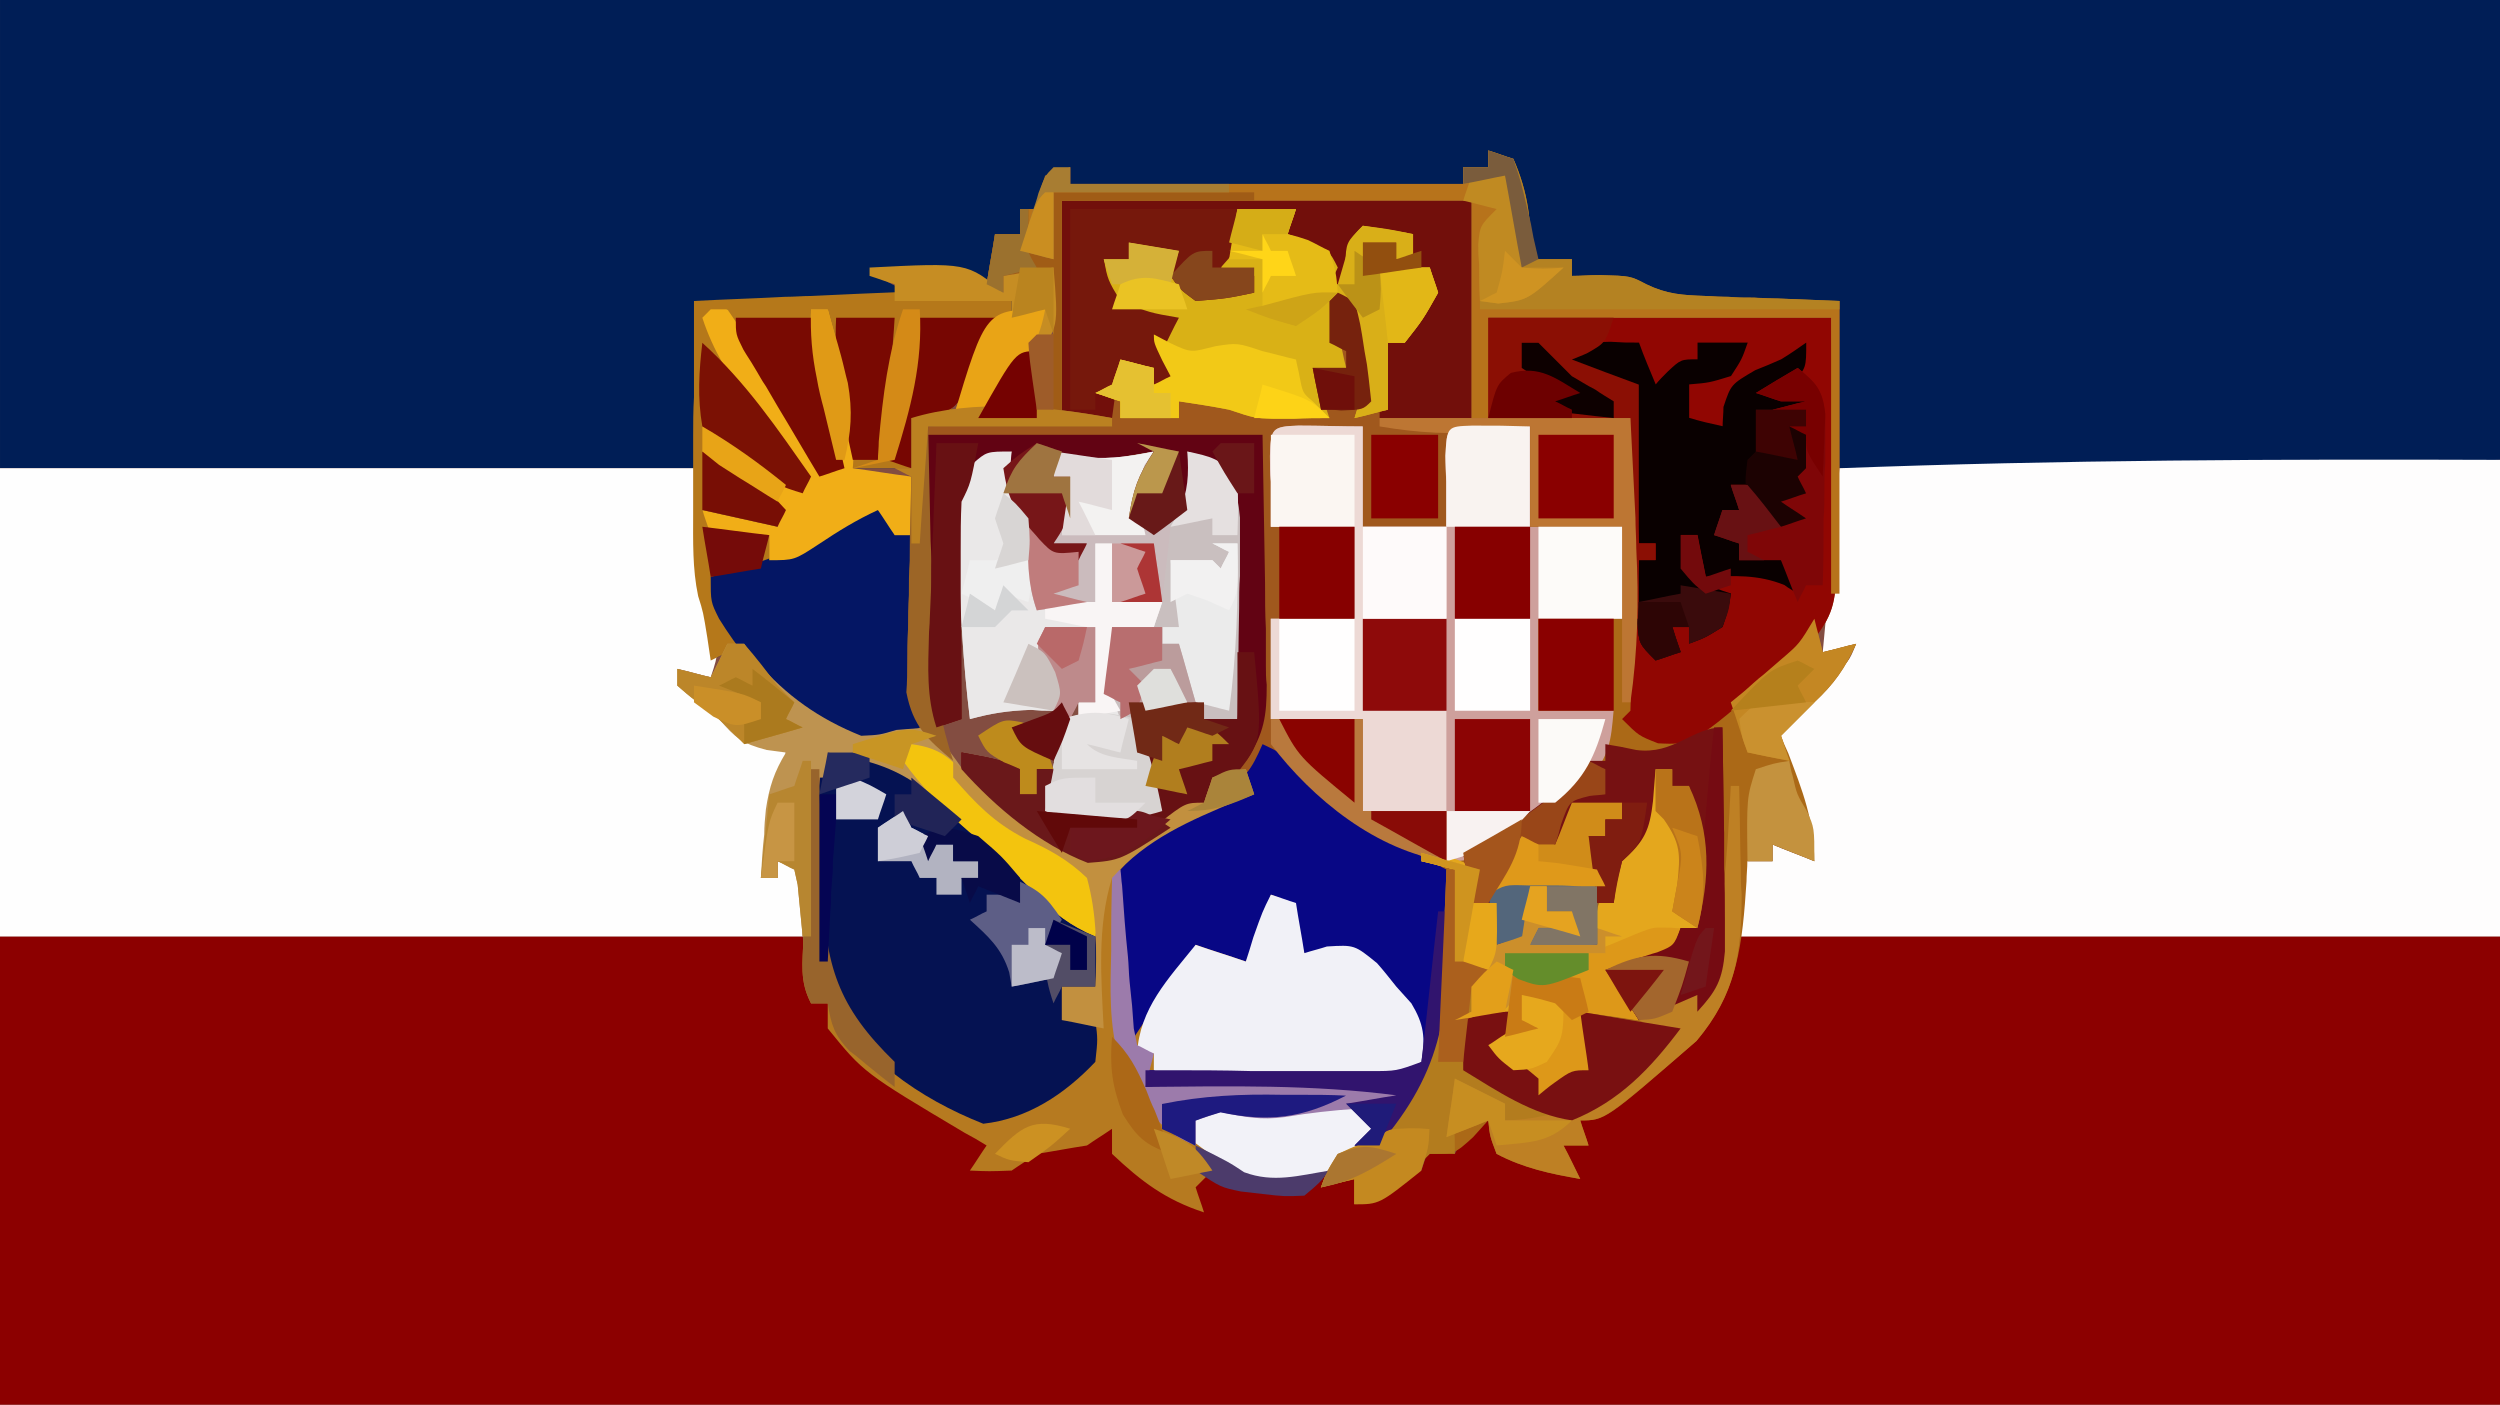 <svg height="168" width="299" xmlns="http://www.w3.org/2000/svg"><path d="m0 0h299v168c-98.7 0-197.3 0-299 0 0-55.4 0-110.9 0-168z" fill="#834d41"/><path d="m0 0h96l1 8h2c.4.7.8 1.4 1.3 2.2 3.3 5.4 8.5 8.5 13.9 11.7 1.6 1 3.2 2 4.8 3.1-.7.7-1.3 1.3-2 2 4.1-.5 4.1-.5 8-2 2.6-1.3 5.1-1.6 8-2 .2.6.4 1.1.6 1.7 2.1 3.4 5.1 5.2 8.4 7.3.7-2.5 1-4.4 1-7 4 2 4 2 5.8 3.2 3.5 1.3 6.5.4 10.2-.2h3l2-1c-.7 1.7-1.3 3.3-2 5 .9-.7 1.9-1.3 2.9-2 3.1-2 3.1-2 5.1-2 .3-1 .7-2 1-3 1 .3 2 .7 3 1 .7-1.3 1.3-2.6 2-4h2c.3 1.3.7 2.6 1 4 2.8.6 5.2 1 8 1 0-.7 0-1.3 0-2l2-1c0-.7 0-1.3 0-2 2-1.6 2-1.6 4.7-3.3 8.4-5.8 10.2-8.5 14.3-18.7h91v56c-98.7 0-197.3 0-299 0 0-18.5 0-37 0-56z" fill="#8c0000" transform="translate(0 112)"/><path d="m0 0h299v55c-26.3.6-52.6 1.2-79 1 0-6.6 0-13.2 0-20-1.5 0-2.9 0-4.5.1-1.9 0-3.8 0-5.7 0-1.5.1-1.5.1-3 .1-1.4 0-1.4 0-2.8 0-.9 0-1.7 0-2.6 0-2.6-.2-4.1-1-6.4-2.2-2.3-.4-4.7-.7-7-1 0-.7 0-1.3 0-2-1.6 0-3.3 0-5 0-.2-.9-.4-1.7-.6-2.6-.2-1.1-.5-2.2-.8-3.3-.2-1.1-.5-2.2-.7-3.4-.3-.9-.6-1.8-.9-2.7-.7-.3-1.3-.7-2-1v2c-1 0-2 0-3 0v2c-15.5 0-31 0-47 0 0-.7 0-1.3 0-2-3.2 1.7-3.2 1.7-4 5-.7 0-1.3 0-2 0v3c-1 0-2 0-3 0v6c-1.2-.2-2.4-.3-3.6-.5-3.5-.4-6.9-.6-10.4-.5 3.5 2.3 5.5 2.4 9.7 2.6 1.2.1 2.3.2 3.6.3.9 0 1.8 0 2.7.1v3c-.7 0-1.3 0-2 0-.4 1.1-.4 1.1-.7 2.1-1.5 3.3-3.1 6.1-5.3 8.9-1.3 0-2.6 0-4 0v6c-2.3 0-4.6 0-7 0-.5-2.6-1-5.2-1.5-7.8-.1-.8-.3-1.5-.4-2.2-.6-3.1-1.1-5.9-1.1-9-.7 0-1.3 0-2 0 1.3 6.3 2.6 12.5 4 19-1.5.5-1.5.5-3 1-1.7-2.8-3.3-5.5-4.9-8.3-.5-.8-1-1.6-1.5-2.4-.6-1.1-.6-1.1-1.3-2.3-.6-1-.6-1-1.3-2.1-1-1.9-1-1.9-2-4.9-1 .5-1 .5-2 1 1.6 4.7 4.2 8.3 7.1 12.3l1.4 2c1.2 1.5 2.3 3.1 3.5 4.7-.5 1-.5 1-1 2-4.6-1.5-7.4-3.9-11-7-.5 1-.5 1-1 2 1.1.3 1.1.3 2.2.7 3.3 1.5 5.3 3.6 7.8 6.3-.5 1-.5 1-1 2-3-.7-5.9-1.3-9-2 .3.7.7 1.3 1 2 2.3.4 4.7.7 7 1v3c1.3-.6 2.5-1.2 3.8-1.8.7-.3 1.4-.7 2.2-1 2-1.2 3.4-2.5 5-4.2 1.3.7 2.6 1.3 4 2v2h2c.3 3.8.5 7.6.7 11.4.1 1.1.1 2.1.2 3.2s.1 2.1.2 3.2c.1 1.4.1 1.4.1 2.9 0 .7-.1 1.5-.2 2.3-3 2-3 2-5.9 1.8-3.4-.9-5.5-2.1-8.3-4.1-.9-.6-1.8-1.2-2.6-1.8-2.2-1.9-3.2-3.3-4.2-5.9-2 1-2 1-4 2-.2-1.4-.2-1.4-.4-2.7-.5-2.5-1-4.9-1.6-7.3 0-4.3 0-8.6 0-13-27.4 0-54.8 0-83 0 0-18.5 0-37 0-56z" fill="#001e56"/><path d="m0 0h83c.5 6.4.5 6.4 1 13 .7 2.7 1.3 5.3 2 8-.4 2.2-.4 2.2-1 4-1.3-.3-2.6-.7-4-1 4.1 4.2 7.8 7.4 13 10-.3 1.8-.6 3.5-.9 5.3-.2.9-.4 1.9-.6 2.9-.4 2.3-.9 4.5-1.5 6.8h2c0-.7 0-1.3 0-2l3 1v8c-31.7 0-63.4 0-96 0 0-18.5 0-37 0-56z" fill="#fefefe" transform="translate(0 56)"/><path d="m0 0v57c-30 0-60.1 0-91 0 0-5.6 0-11.2 0-17h1v8h3c0-.7 0-1.3 0-2 1.6.7 3.3 1.3 5 2-1.6-5.4-3.2-10.7-5-16 .6-.6 1.3-1.1 1.9-1.7.9-.7 1.7-1.4 2.5-2.2.9-.7 1.7-1.4 2.5-2.2 2.2-1.7 2.2-1.7 3.1-3.9-1.3.3-2.6.7-4 1 .7-7.3 1.3-14.5 2-22 26.3-1 52.6-1.1 79-1z" fill="#fefdfd" transform="translate(299 55)"/><path d="m0 0h49v26h2c0-4 0-7.9 0-12h41c.1 5.8.2 11.7.3 17.7.1 1.8.1 3.7.2 5.5v4.4c0 .8 0 1.5.1 2.3 0 4.1-.4 5.8-3 9-.9.7-1.7 1.4-2.6 2.1-.9.8-.9.8-1.8 1.7-9.8 8.4-9.8 8.4-13.9 8.2-2.3-.9-2.3-.9-4.3-2.9 0-7.7 0-15.3 0-23-3.6 0-7.3 0-11 0 0-4 0-7.9 0-12-3 .3-5.9.7-9 1-.3 3.6-.7 7.3-1 11-3.3 0-6.6 0-10 0 0-4 0-7.9 0-12-3.3.3-6.6.7-10 1-.3 3.6-.7 7.3-1 11h10v11c-3.3 0-6.6 0-10 0v12h11v11h10v6c-.7 0-1.3 0-2 0l2 1c.1 3.2.2 6.3.3 9.5 0 1.3 0 1.3.1 2.7.1 9.3-3.3 15-9.4 21.8-1-.5-1-.5-2-1l2-2c-1-1-2-2-3-3l6-1c-10-1.3-20-1.1-30-1 0-.7 0-1.3 0-2h2.7c3.3 0 6.6 0 10 .1h4.3 6.1 3.8c3.1 0 3.1 0 6.1-1.1-1.3-4.6-3-8.2-6-12-2-1.1-2-1.1-4-1-.7.7-1.3 1.3-2 2 0-.7 0-1.3 0-2-.7 0-1.3 0-2 0-.3-1-.6-1.9-.9-2.9-.7-3.2-.7-3.2-3.1-4.1-.3.9-.6 1.9-.9 2.9-1.1 3.1-1.1 3.1-2.1 5.1-3-1-3-1-6-2-.2.6-.5 1.1-.7 1.7-1.5 2.7-3.3 4.9-5.3 7.3-.7 1-1.3 2-2 3-.4-2.3-.7-4.6-1-7-.2-1.1-.3-2.2-.5-3.3-.3-3.9-.4-6.9.5-10.7 4.2-4.6 9-8 15-10 0-.7 0-1.3 0-2-2.7 1.1-4.2 2.2-6.3 4.4-3.7 3.6-7.2 6.4-12.6 6.8-5.7-2.2-11-6.6-15.1-11.2 0-.7 0-1.3 0-2 4.7.9 4.7.9 7 2v3h2c0-1 0-2 0-3h2c-.3 1.7-.7 3.3-1 5h14c-.7-1.6-1.3-3.3-2-5-.7-2.7-1.4-5.3-2-8h9v2h4c.1-4.4.1-8.8.2-13.2 0-1.3 0-2.6.1-3.9 0-1.8 0-1.8 0-3.6 0-1.7 0-1.7 0-3.4-.3-3.3-1-4.6-3.3-6.9-1-.3-2-.7-3-1 .3.7.5 1.4.8 2.2.2 2.8.2 2.8-2.2 5.6-.9.7-1.7 1.5-2.6 2.2-1-.7-2-1.3-3-2 .5-3.4 1.1-5.1 3-8-2 .3-4 .7-6 1-.3 1-.7 2-1 3 0-1 0-2 0-3-1.6-.3-3.3-.7-5-1v3h2c.2 3.7.2 4.8-2 8h4c-.3.7-.7 1.3-1 2-1.3 0-2.6 0-4 0-4.6-7.8-4.6-7.8-5-11 .3-.7.7-1.3 1-2-2.3.9-3.7 1.6-5.1 3.7-1.1 2.9-1.1 5.3-1.1 8.4v3.5c0 1.2.1 2.4.1 3.7v3.7c0 3 .1 6 .1 9-1.5.5-1.5.5-3 1-1.2-3.6-1.1-6.8-1.1-10.5 0-.7 0-1.5 0-2.2 0-2.3 0-4.7 0-7 0-1.6 0-3.1.1-4.7 0-3.9 0-7.7 0-11.6 5.3-.3 10.6-.7 16-1 0-8.6 0-17.2 0-26z" fill="#a0581d" transform="translate(127 24)"/><path d="m0 0c2.6 0 5.1.1 7.7.1v12h10c0-.8 0-1.6 0-2.4 0-1 0-2 0-3-.1-1-.1-2.1-.1-3.1.1-2.5.1-2.5 1.1-3.5 3-.1 6 0 9 0v12h11c.5 5.9.5 5.9 1 12h1v12c2.2.8 2.2.8 5 1 6.4-3.4 11.8-8.2 16-14 .5 2 .5 2 1 4 1.3-.3 2.7-.7 4-1-1.3 2.9-2.6 4.8-5 7-.7.7-1.4 1.4-2.2 2.2-.6.6-1.2 1.2-1.8 1.8.4 1 .4 1 .9 2.1 1.7 4.5 3.1 8 3.1 12.9-1.6-.7-3.3-1.3-5-2v2c-1 0-2 0-3 0 0 .8-.1 1.6-.1 2.4-.5 7.5-1 13.2-6 19.1-10.9 9.5-10.9 9.5-13.9 9.5.3 1 .7 2 1 3-1 0-2 0-3 0 .7 1.3 1.3 2.6 2 4-3.5-.6-6.8-1.3-10-3-.8-2.1-.8-2.1-1-4-.9 1-.9 1-1.8 2-2.2 2-2.2 2-5.2 2-.8.8-1.6 1.6-2.4 2.4-2.4 2.4-3.3 3.2-6.6 3.6 0-1 0-2 0-3-2 .5-2 .5-4 1 .7-1.9.7-1.9 2-4l2.4-.9c3.1-1.3 4.1-2.7 5.9-5.5l1.5-2.4c1.9-3.3 2.4-6.1 2.5-9.9.1-.9.1-1.8.2-2.7 0-.9 0-1.8.1-2.8 0-.9.1-1.9.1-2.8.1-2.4.2-4.7.3-7-1.5-.5-1.5-.5-3-1l2-1c.7-2.5.7-2.5 1-5-3.3 0-6.6 0-10 0 0-3.6 0-7.3 0-11-3.6 0-7.2 0-11 0 0-4 0-7.9 0-12h10c0-3.6 0-7.3 0-11-3.3 0-6.6 0-10 0 0-1.8 0-3.6 0-5.4-.1-1-.1-2.1-.1-3.1.1-3.2.2-3.5 3.4-3.6z" fill="#ab6917" transform="translate(155.285 50.902)"/><path d="m0 0c2.6 0 5.1.1 7.7.1v12h10c0-.8 0-1.6 0-2.4 0-1 0-2 0-3-.1-1-.1-2.1-.1-3.1.1-2.5.1-2.5 1.1-3.5 3-.1 6 0 9 0v12h11v11c-3.3 0-6.6 0-10 0v11h9c-.3 3.6-.5 5.5-3 8.2-.9.6-1.7 1.3-2.6 1.9-.9.7-1.8 1.4-2.7 2.1-8.5 5.8-8.5 5.8-11.7 5.8 0-2 0-4 0-6-3.3 0-6.6 0-10 0 0-3.6 0-7.3 0-11-3.6 0-7.2 0-11 0 0-4 0-7.9 0-12h10c0-3.6 0-7.3 0-11-3.3 0-6.6 0-10 0 0-1.8 0-3.6 0-5.4-.1-1-.1-2.1-.1-3.1.1-3.2.2-3.5 3.4-3.6z" fill="#cea09c" transform="translate(155.285 50.902)"/><path d="m0 0h41c.2 8.8.2 8.8.3 17.7.1 1.8.1 3.7.2 5.5v4.4c0 1.2 0 1.2.1 2.3 0 4.1-.4 5.8-3 9-.9.7-1.7 1.4-2.6 2.1-.6.5-1.2 1.1-1.8 1.7-9.8 8.4-9.8 8.4-13.9 8.2-2.3-.9-2.3-.9-4.3-2.9l1-1c.1-2.6.1-5.2.1-7.8 0-1.1 0-1.1 0-2.3 0-2.5 0-5 0-7.5 0-1.6 0-3.3-.1-5 0-4.1 0-8.3 0-12.4-5.6 0-11.2 0-17 0 0-4 0-7.9 0-12z" fill="#910602" transform="translate(178 38)"/><path d="m0 0c1.5 1.3 1.5 1.3 2.9 2.7 4 3.3 8.2 6.6 13.1 8.3 3.6-.3 5.8-1.3 8.7-3.6 3.1-2.4 3.1-2.4 5.3-2.4.3-1 .7-2 1-3 2.1-.7 2.1-.7 4-1l1 3c-.7.3-1.4.5-2.2.8-4.9 2.1-9.3 4.1-12.8 8.2-1.2 6.2-.5 11.9 1 18 2.3-3 4.6-5.9 7-9 2 .7 4 1.3 6 2 .3-.9.6-1.9.9-2.9 1.1-3.1 1.1-3.1 2.1-5.1 1 .3 2 .7 3 1l1 6c.9-.3 1.8-.5 2.7-.8 3.3-.2 3.3-.2 6 2 1.1 1.4 1.1 1.4 2.3 2.8.6.7 1.2 1.3 1.8 2 1.5 2.5 1.7 4.1 1.2 7-3.5 2.3-4.9 2.2-9.1 2.2-1.2 0-2.4 0-3.6 0-1.3 0-2.5 0-3.8 0-1.2 0-2.5 0-3.8 0-9.3-.1-9.3-.1-12.7-1.2v2c1.2-.1 1.2-.1 2.5-.2 9.7-.8 18.9-1.2 28.5.2-.5 1-.5 1-1 2-2.1.6-2.1.6-4 1l2 2c-8.7 7.2-8.7 7.2-14 7-2.6-1.1-4.7-2.5-7-4 .3.7.7 1.3 1 2-.7.7-1.3 1.3-2 2 .3 1 .7 2 1 3-4.6-1.5-7.5-3.7-11-7 0-1 0-2 0-3-1 .7-2 1.3-3 2-2 .3-4 .7-6 1-1 .7-2 1.3-3 2-2.7.1-2.7.1-5 0 .7-1 1.3-2 2-3-1.3-.8-1.3-.8-2.6-1.5-12.1-7.2-12.1-7.2-16.4-12.5 0-1 0-2 0-3-.7 0-1.3 0-2 0-1.4-2.7-1-4.8-.9-7.9.1-1.7.1-1.7.2-3.5 0-1.2.1-2.5.1-3.7l.2-3.8c.1-3 .3-6.1.4-9.1h1v2c.1 3 .2 6 .3 9.1 0 1 .1 2 .1 3.1.2 7.3.9 12.6 5.7 18.4 6.5 5.7 6.5 5.7 14.4 8.7 3-.4 4.7-1.3 7.3-3 .7-.5 1.5-1 2.3-1.5 2.3-2.2 2.6-3.7 2.9-6.8-1.3 0-2.6 0-4 0 0-1.3 0-2.6 0-4h4c.2-4.5.2-8.6-1-13-2.3-2.2-4.5-3.4-7.4-4.7-3.7-1.9-5.9-4.2-8.6-7.3 0-.7 0-1.3 0-2z" fill="#b67a20" transform="translate(114 91)"/><path d="m0 0v3c-.7 0-1.3 0-2 0-.2.7-.5 1.4-.8 2.1-1.4 3.3-3 6.1-5.2 8.9-1.3 0-2.6 0-4 0v6c-2.3 0-4.6 0-7 0-.5-2.6-1-5.2-1.5-7.8-.1-.8-.3-1.5-.4-2.2-.6-3.1-1.1-5.9-1.1-9-.7 0-1.3 0-2 0 1.3 6.3 2.6 12.5 4 19-1 .3-2 .7-3 1-1.7-2.8-3.3-5.5-4.9-8.3-.5-.8-1-1.6-1.5-2.4-.4-.8-.9-1.5-1.3-2.3-.4-.7-.8-1.4-1.3-2.1-1-1.9-1-1.9-2-4.9-1 .5-1 .5-2 1 1.6 4.7 4.2 8.3 7.1 12.3.5.7 1 1.3 1.4 2 1.2 1.5 2.3 3.1 3.5 4.7-.3.7-.7 1.3-1 2-4.6-1.5-7.4-3.9-11-7-.3.7-.7 1.3-1 2 .7.2 1.4.5 2.2.7 3.3 1.5 5.3 3.6 7.8 6.3-.3.7-.7 1.3-1 2-4.5-1-4.5-1-9-2 .3.7.7 1.3 1 2 2.3.4 4.7.7 7 1v3c1.3-.6 2.5-1.2 3.8-1.8.7-.3 1.4-.7 2.2-1 2-1.2 3.4-2.5 5-4.2 1.3.7 2.6 1.3 4 2v2h2c.3 3.8.5 7.6.7 11.4.1 1.1.1 2.1.2 3.2s.1 2.1.2 3.2c.1 1.4.1 1.4.1 2.9 0 .7-.1 1.5-.2 2.3-3 2-3 2-5.9 1.8-3.4-.9-5.5-2.1-8.4-4.1-.8-.6-1.7-1.2-2.5-1.8-2.2-1.9-3.2-3.3-4.2-5.9-1.3.7-2.6 1.3-4 2-.2-1.4-.2-1.4-.4-2.7-.5-3.1-.5-3.1-1.1-5-.7-3.3-.6-6.6-.6-9.9 0-.7 0-1.5 0-2.2 0-2.3 0-4.6 0-6.9 0-1.6 0-3.2.1-4.8 0-3.8 0-7.7 0-11.5 3.6-.2 7.3-.3 10.9-.5 1.1 0 2.1-.1 3.1-.1 17.1-.8 17.1-.8 24 .6z" fill="#b5781a" transform="translate(121 36)"/><path d="m0 0c-.1.7-.2 1.4-.3 2.1.4 4.2 2.7 6.7 5.3 9.9 1.3-.3 2.6-.7 4-1-1.3 0-2.6 0-4 0 .7-2.6 1.3-5.3 2-8-.7 0-1.3 0-2 0 0-1 0-2 0-3 .9.2 1.7.4 2.6.6 3.5.4 6 .1 9.4-.6-.3.6-.7 1.2-1 1.8-1.3 2.4-1.3 2.4-1 6.2 1 .3 2 .7 3 1 2.1-2.4 3-3.5 3.2-6.7-.1-.8-.1-1.5-.2-2.3 2.5.3 3.8.8 5.6 2.5 2.1 3.8 1.8 7.4 1.7 11.8-.1.8-.1 1.6-.1 2.4 0 5.2-.5 10.2-1.2 15.3-1.3 0-2.6 0-4 0 0-.7 0-1.3 0-2-4 .5-4 .5-8 1 .3 1.4.6 2.9.9 4.3l.6 2.4c.5 2.4.5 2.4 1.5 5.3-4 1.3-7.8 1.1-12 1-.7-.3-1.3-.7-2-1 .7-3.6 1.3-7.3 2-11h2c0-.7 0-1.3 0-2h2c0-3 0-5.9 0-9-2 0-4 0-6 0 .6 4.1.6 4.1 2 8-.3.7-.7 1.3-1 2-1.4 0-1.4 0-2.7-.1-2.8.1-4.7.4-7.3 1.1-.8-6.6-1.2-13.3-1.3-19.9 0-.8 0-1.5 0-2.3 0-3.2.1-5.4 1.6-8.3 1.7-1.5 1.7-1.5 4.7-1.5z" fill="#c9bfbf" transform="translate(121 54)"/><path d="m0 0c7.7.1 10.7 2.8 16 8 1.7 1.6 3.4 3.1 5 4.7 1.2 1.1 2.4 2.1 3.5 3.2 2.4 2.3 4.7 4.3 7.5 6.1.2 3.1.2 3.1 0 6-1.3 0-2.6 0-4 0v4h4c.3 2.3.3 2.3 0 5-3.7 3.9-8.1 6.8-13.4 7.4-7.6-3-14.9-8-18.6-15.4-1-3.1-1.1-5.9-1.1-9.1 0-1 0-1.9 0-2.9s0-2 0-3.1c0-1 0-2 0-3s0-1.9 0-2.9c0-.9 0-1.8 0-2.7.1-2.3.1-2.3 1.1-5.3z" fill="#051252" transform="translate(99 90)"/><path d="m0 0c3.3 1.5 5.6 3.3 8.2 5.8 4.3 3.9 8.7 6.6 13.8 9.2.1 3.2.2 6.3.3 9.5 0 .9 0 1.8.1 2.7.1 9.3-3.3 15-9.4 21.8-.7-.3-1.3-.7-2-1l2-2c-1-1-2-2-3-3l6-1c-10-1.3-20-1.1-30-1 0-.7 0-1.3 0-2h2.7c3.3 0 6.6 0 10 .1h4.3 6.1 3.8c3.1 0 3.1 0 6.1-1.1-1.3-4.6-3-8.2-6-12-2-1.1-2-1.1-4-1-.7.7-1.3 1.3-2 2 0-.7 0-1.3 0-2-.7 0-1.3 0-2 0-.3-1-.6-1.9-.9-2.9-.7-3.2-.7-3.2-3.1-4.1-.3.9-.6 1.9-.9 2.9-1.1 3.1-1.1 3.1-2.1 5.1-2-.7-4-1.3-6-2-.4.8-.4.8-.8 1.7-1.4 2.7-3.2 4.9-5.2 7.3-.7 1-1.3 2-2 3-.4-2.3-.7-4.6-1-7-.2-1.1-.3-2.2-.5-3.3-.3-3.9-.4-6.9.5-10.7 3.5-3.9 7.4-6.4 12-9 3-2 3.6-2.8 5-6z" fill="#080785" transform="translate(151 89)"/><path d="m0 0h40c.1 5.8.2 11.7.3 17.7 0 1.8 0 3.7.1 5.5v4.4c0 .8 0 1.5.1 2.3 0 3.7-.3 5.8-2.4 9-2.3 2.2-4.6 4.3-7.1 6.3-.8.7-1.7 1.3-2.6 2-3.1 2.3-5.2 3.8-9.1 3.9-5.9-1.9-11.2-6.4-15.3-11.1 0-.7 0-1.3 0-2 4.8.9 4.8.9 7 2v3h2c0-1 0-2 0-3h2c-.5 2.5-.5 2.5-1 5h14c-.7-1.6-1.3-3.3-2-5-.7-2.7-1.4-5.3-2-8h9v2h4c.1-4.4.1-8.8.2-13.2 0-1.3 0-2.6.1-3.9 0-1.8 0-1.8 0-3.6 0-1.7 0-1.7 0-3.4-.3-3.3-1-4.6-3.3-6.9-1-.3-2-.7-3-1 .3.7.5 1.4.8 2.2.2 2.8.2 2.8-2.2 5.6-.9.7-1.7 1.5-2.6 2.2-1-.7-2-1.3-3-2 .5-3.4 1.1-5.1 3-8-2 .3-4 .7-6 1-.3 1-.7 2-1 3 0-1 0-2 0-3-2.5-.5-2.5-.5-5-1v3h2c.2 3.7.2 4.8-2 8h4c-.3.7-.7 1.3-1 2-1.3 0-2.6 0-4 0-4.6-7.8-4.6-7.8-5-11 .3-.7.7-1.3 1-2-2.3.9-3.7 1.6-5.1 3.7-1.1 2.9-1.1 5.3-1.1 8.4v3.5c0 1.2.1 2.4.1 3.7v3.7c0 3 .1 6 .1 9-1.5.5-1.5.5-3 1-1.2-3.5-1.1-6.6-1.1-10.3 0-1.3 0-2.6 0-3.9 0-1.7 0-3.3 0-5 .1-5.2.1-10.4.1-15.8z" fill="#620313" transform="translate(111 52)"/><path d="m0 0h49v26c-3.6 0-7.3 0-11 0 0-1.2 0-2.4.1-3.7 0-3.2-.3-6.1-1.1-9.3.7.3 1.3.7 2 1v3c3.3-2.8 4.5-4.7 5-9-2.6.3-5.3.7-8 1 0-1.3 0-2.6 0-4h4v2h2c0-1 0-2 0-3-2 0-4 0-6 0-.7 2-1.3 4-2 6-.7 0-1.3 0-2 0-.1-.6-.2-1.2-.2-1.9-.6-2.3-.6-2.3-2.9-3.3-.6-.3-1.2-.5-1.9-.8 0-.7 0-1.3 0-2-3-.5-3-.5-6-1 .3 1 .7 2 1 3-1.4 2.2-1.4 2.2-3 4 1.3.3 2.6.7 4 1v2c-3.3.7-3.3.7-7 1-1.9-1.4-1.9-1.4-3-3 .3-1 .7-2 1-3-3-.5-3-.5-6-1v2c-1 0-2 0-3 0 .5 2.5.5 2.5 2 5 3.5 1.4 3.5 1.4 7 2-.7 1.3-1.3 2.6-2 4 .7 1 1.3 2 2 3-1 .3-2 .7-3 1 0-.7 0-1.3 0-2-1.3-.3-2.6-.7-4-1-.3 2.3-.7 4.6-1 7-2 0-4 0-6 0 0-8.6 0-17.2 0-26z" fill="#720f0b" transform="translate(127 24)"/><path d="m0 0h7c-.3 1-.7 2-1 3 1.2.4 1.2.4 2.4.9 2.6 1.1 2.6 1.1 3.6 3.1-.3.7-.7 1.3-1 2h2c0-.8-.1-1.6-.1-2.4.1-2.6.1-2.6 2.1-4.6 3.1.4 3.1.4 6 1v3c-.7 0-1.3 0-2 0 0-.7 0-1.3 0-2-1.3 0-2.6 0-4 0l1 3h7l1 3c-1.8 3.2-1.8 3.2-4 6-.7 0-1.3 0-2 0v1 7c-1.3.3-2.6.7-4 1 .3-1 .3-1 .6-1.9.5-4.3-.5-8-1.6-12.1-1.1 3.3-.8 4.7 0 8-1.3 0-2.6 0-4 0 .7 2 1.3 4 2 6-1.4 0-2.9 0-4.3.1-1.2 0-1.2 0-2.4 0-2.3-.1-2.3-.1-5.3-1.1-2-.4-4-.7-6-1v2c-2.3 0-4.6 0-7 0 0-.7 0-1.3 0-2-1-.3-2-.7-3-1 .7-.3 1.3-.7 2-1 .3-1 .7-2 1-3 1.3.3 2.6.7 4 1v2c.7-.3 1.3-.7 2-1-.4-.6-.7-1.2-1.1-1.8-.9-2.2-.9-2.2.1-5.2-3-.5-3-.5-6-1-.3-2-.7-4-1-6h3c0-.7 0-1.3 0-2l6 1v4l6 1c.3-.7.7-1.3 1-2-.7-.3-1.3-.7-2-1 .3-.8.7-1.6 1-2.4 1.1-2.4 1.1-2.4 1-4.6z" fill="#d9b116" transform="translate(148 25)"/><path d="m0 0c1 .3 2 .7 3 1 1.8 4.1 2.2 7.6 2 12h5v2c1.1 0 2.1-.1 3.3-.1 3.7.1 3.7.1 5.6 1.1 2.5 1.2 4.3 1.3 7.1 1.4.8 0 1.7.1 2.5.1 1.6.1 1.6.1 3.3.1 5 .2 5 .2 10.2.4v35c-.3 0-.7 0-1 0 0-10.9 0-21.8 0-33-13.5 0-27.1 0-41 0v12c-.7 0-1.3 0-2 0 0-8.6 0-17.2 0-26-16.2 0-32.3 0-49 0v26c-3.3 0-6.6 0-10 0 2.1-3.6 4.2-6.9 7-10h2c-.2-.8-.4-1.5-.6-2.3-.4-2.7-.4-2.7.6-5.7-2 .3-4 .7-6 1v2c-.7-.3-1.3-.7-2-1 .3-2 .7-4 1-6h3c0-1 0-2 0-3h2c.2-1 .2-1 .3-1.9.2-.7.5-1.4.7-2.1 1-.3 2-.7 3-1v2h47c0-.7 0-1.3 0-2h3c0-.7 0-1.3 0-2z" fill="#b7731b" transform="translate(178 18)"/><path d="m0 0c2.6 0 5.1.1 7.7.1v12h10v11c-3.3 0-6.6 0-10 0v11h10v12c-3.3 0-6.6 0-10 0 0-3.6 0-7.3 0-11-3.6 0-7.2 0-11 0 0-4 0-7.9 0-12h10c0-3.6 0-7.3 0-11-3.3 0-6.6 0-10 0 0-1.8 0-3.6 0-5.4-.1-1-.1-2.1-.1-3.1.1-3.2.2-3.5 3.4-3.6z" fill="#edd9d5" transform="translate(155.285 50.902)"/><path d="m0 0c1.7.1 1.7.1 3.4.1.6 1.7 1.3 3.3 2 5 .4-.5.9-1 1.4-1.5 1.6-1.5 1.6-1.5 3.6-1.5 0-.6 0-1.3 0-2h6c-.7 2-.7 2-2 4-2.6.8-2.6.8-5 1v4c1.3.4 2.6.7 4 1 0-.7.1-1.5.1-2.3.9-2.7.9-2.7 3.8-4.4 1-.4 2-.8 3.1-1.3 1-.6 2-1.3 3-2 0 3 0 3-1.5 4.7-.5.4-1 .9-1.5 1.3 1-.3 2-.6 3-1v3 3.5c0 3.5 0 3.5-1 4.5.3.7.6 1.3 1 2-1 .4-2 .7-3 1 1 .7 2 1.3 3 2-1 .4-2 .7-3 1-2.2-1.3-2.2-1.3-4-3 0-.6 0-1.3 0-2-.7 0-1.3 0-2 0 1 1.7 2 3.3 3 5-1.3-.3-2.7-.6-4-1v2c.6.4 1.3.7 2 1v2c2-.3 3.9-.6 6-1 .3 1.7.6 3.3 1 5-.5-.3-1.1-.6-1.6-1-3.2-1.3-6-1.1-9.4-1-.5-2.4-.5-2.4-1-5-.7 0-1.3 0-2 0 1.1 3.8 1.1 3.8 4.1 6.3.6.3 1.2.5 1.9.7-.3 1.9-.3 1.9-1 4-2.1 1.3-2.1 1.3-4 2 0-.6 0-1.3 0-2-.7 0-1.3 0-2 0 .3 1 .6 2 1 3-1.5.5-1.5.5-3 1-2-2-2-2-2.2-4.4 0-1.3 0-1.3.1-2.7 0-.9 0-1.8 0-2.8 0-.7.1-1.4.1-2.1h2c0-.6 0-1.3 0-2-.7 0-1.3 0-2 0-.4-6.2-.7-12.5-1-19-2.7-1-5.3-2-8-3 2-2 2-2 5.6-2.1z" fill="#090000" transform="translate(192.625 40.875)"/><path d="m0 0h2v2h2c2.7 5.7 2.5 11 1 17-.7 0-1.3 0-2 0-.3 1-.7 2-1 3-3.6 1.7-3.6 1.7-7 3 1 1.7 2 3.3 3 5-2.3-.3-4.6-.7-7-1 .8 3.1.8 3.1 3 5-.7 0-1.3 0-2 0v2c-3.5 3-3.5 3-6 3 0-.7 0-1.3 0-2-.9-.4-.9-.4-1.9-.9-2.1-1.1-2.1-1.1-4.1-3.1h2c.3-1.3.7-2.6 1-4-2.3.3-4.6.7-7 1 .7-.3 1.3-.7 2-1 0-1 0-2 0-3h2c0-.7 0-1.3 0-2-1.3-.3-2.6-.7-4-1 0-3.6 0-7.3 0-11-1.3-.3-2.6-.7-4-1 .7-.3 1.3-.7 2-1 2.6.9 2.6.9 5 2-.3 1.3-.7 2.6-1 4h3v5c2.4-.9 2.4-.9 3.1-4.1.5-1.4.5-1.4.9-2.9h2v3h3c.3 1 .7 2 1 3-1.7 0-3.3 0-5 0 2.3.3 4.6.7 7 1 0-.8-.1-1.6-.1-2.4.1-2.6.1-2.6 2.1-4.6.2-.9.2-.9.4-1.8.6-2.2.6-2.2 2.1-4.6 1.5-2.6 2.1-4.6 2.5-7.6z" fill="#e4a71d" transform="translate(198 92)"/><path d="m0 0c-.1.7-.1 1.4-.2 2.1 0 3 0 3 1.7 5.8 1.7 3.6 1.7 6.1 1.5 10.1h7c0-2.3 0-4.6 0-7h2v7h6c-.3 1-.7 2-1 3-1.6 0-3.3 0-5 0 0 1.3 0 2.5-.1 3.8v2.2c0 2.2 0 2.2 1.1 5h2c1.3 3.6 2.3 7.2 3 11-4 1.3-7.8 1.1-12 1-.7-.3-1.3-.7-2-1 .7-3.6 1.3-7.3 2-11h2c0-.7 0-1.3 0-2h2c0-3 0-5.9 0-9-2 0-4 0-6 0 .6 4.1.6 4.1 2 8-.3.7-.7 1.3-1 2-1.4 0-1.4 0-2.7-.1-2.8.1-4.7.4-7.3 1.1-.8-6.6-1.2-13.3-1.3-19.9 0-.8 0-1.5 0-2.3 0-3.2.1-5.4 1.6-8.3 1.7-1.5 1.7-1.5 4.7-1.5z" fill="#eae8e8" transform="translate(121 54)"/><path d="m0 0c.1 4.2.1 8.4.2 12.6v4.3c.1 2 .1 4.1.1 6.1v3.8c-.3 3.4-1 4.7-3.3 7.2 0-.7 0-1.3 0-2-2.3 1-4.6 2-7 3-1.3-2-2.6-4-4-6 .6-.2 1.1-.4 1.7-.6.7-.2 1.5-.5 2.2-.8.8-.2 1.5-.5 2.3-.7 2-.8 2-.8 2.8-2.9h2c0-1.9 0-3.8.1-5.7 0-1.6 0-1.6 0-3.2-.1-2.8-.5-5.3-1.1-8.1-.7 0-1.3 0-2 0 0-.7 0-1.3 0-2-.7 0-1.3 0-2 0-.1 1.3-.2 2.5-.3 3.8-.4 3.5-1 4.8-3.7 7.2-.7 2.6-.7 2.6-1 5-.7 0-1.3 0-2 0v5c-2.6 0-5.3 0-8 0 .3-.7.7-1.3 1-2h4c0-.7 0-1.3 0-2-1 0-2 0-3 0 0-1 0-2 0-3-.7 0-1.3 0-2 0-.3 2-.7 4-1 6-1 .3-2 .7-3 1 0-1.6 0-3.3 0-5-1 0-2 0-3 0-.3-2-.7-4-1-6 .7-.4 1.3-.8 2-1.1 5-2.9 9-5.7 13-9.9h2c0-.7 0-1.3 0-2 1.8.3 1.8.3 3.7.7 4.5.6 6.7-2.7 10.3-2.7z" fill="#761112" transform="translate(206 87)"/><path d="m0 0c1 .3 2 .7 3 1 .3 2 .7 4 1 6 .9-.3 1.8-.5 2.7-.8 3.3-.2 3.3-.2 6 2 .8.9 1.5 1.8 2.3 2.8l1.8 2c1.5 2.5 1.7 4.1 1.2 7-3.5 2.3-5 2.2-9.1 2.2-1.2 0-2.4 0-3.7 0-1.2 0-2.5 0-3.8 0-1.2 0-2.5 0-3.8 0-9.3-.1-9.3-.1-11.6-1.2 0-.7 0-1.3 0-2-.7 0-1.3 0-2 0 .3-5.4 3.7-8.9 7-13 2 .7 4 1.3 6 2 .3-.9.6-1.9.9-2.9 1.1-3.1 1.1-3.1 2.1-5.1z" fill="#f1f1f7" transform="translate(152 107)"/><path d="m0 0c1.3.7 2.6 1.3 4 2v2h2c.3 3.8.5 7.6.7 11.4.1 1.1.1 2.1.2 3.2s.1 2.1.2 3.2c.1 1.4.1 1.4.1 2.9 0 .7-.1 1.5-.2 2.3-3 2-3 2-5.9 1.8-8.1-2.1-13.8-7.9-18.1-14.8-1-2-1-2-1-5 .8-.2 1.6-.5 2.4-.7 6.3-1.9 10.9-3.6 15.6-8.3z" fill="#041664" transform="translate(103 60)"/><path d="m0 0h2c.5.7 1 1.4 1.5 2.1 3.5 4.1 7.5 6.9 12.5 8.9 2.2-.1 2.2-.1 4.2-.7 1.2-.1 2.5-.2 3.8-.3 2.1 2 3.6 4.2 5.2 6.6 3.3 4.5 7.8 7.4 12.8 9.8.7.6 1.3 1.1 2 1.6.3 3.7.3 3.7 0 7-3-1.3-5-2.8-7.2-5.2-3.2-3.2-6.5-6.3-10-9.2-1.4-1.3-2.9-2.6-4.3-3.9-3.4-2.3-6.5-2.9-10.5-3.7.3 1 .7 2 1 3-.7 0-1.3 0-2 0-.3 6.3-.7 12.5-1 19-.3 0-.7 0-1 0-.2-2.1-.4-4.1-.6-6.2-.2-.9-.2-.9-.4-1.8-.7-.3-1.3-.7-2-1v2c-.7 0-1.3 0-2 0 .1-1.8.2-3.5.4-5.2 0-1 .1-2 .2-3 .4-2.7 1-4.5 2.4-6.8-.8-.1-1.5-.2-2.3-.3-3-.8-3.7-1.4-5.7-3.7-.9-.7-1.8-1.4-2.7-2.1-.8-.6-1.5-1.2-2.3-1.9 0-.7 0-1.3 0-2 1.3.3 2.6.7 4 1 .7-1.3 1.3-2.6 2-4z" fill="#be9350" transform="translate(87 77)"/><path d="m0 0h1c.3 3.6.7 7.3 1 11 1 .3 2 .7 3 1v2c-.7 0-1.3 0-2 0v3h5c-.3 1.7-.7 3.3-1 5 .7.5 1.3.9 2 1.4s1.3 1 2 1.6v2c.6-.5 1.2-1 1.9-1.5 2.1-1.5 2.1-1.5 4.1-1.5-.3-2.3-.7-4.6-1-7 5.9 1 5.9 1 12 2-4.1 5.9-9.3 9.3-16 12-2.7.3-2.7.3-5 0-2.8-2.5-2.8-2.5-5-5-1.4 1.2-1.4 1.2-1.1 4.6.1 1.1.1 2.2.1 3.4-1 0-2 0-3 0-.8.8-1.6 1.6-2.4 2.4-2.4 2.4-3.3 3.2-6.6 3.6 0-1 0-2 0-3-2 .5-2 .5-4 1 .7-1.9.7-1.9 2-4 .8-.3 1.6-.6 2.4-.9 3.1-1.3 4-2.7 5.8-5.5.6-.8 1.1-1.6 1.6-2.4 1.8-3.3 2.3-6.1 2.5-9.9.1-.9.1-1.8.1-2.7.1-.9.1-1.8.2-2.8 0-.9 0-1.9.1-2.8.1-2.4.2-4.7.3-7z" fill="#b37c1e" transform="translate(173 104)"/><path d="m0 0h20c.3 1 .7 2 1 3-1.4 2.2-1.4 2.2-3 4 1.3.3 2.6.7 4 1v2c-3.3.7-3.3.7-7 1-1.9-1.4-1.9-1.4-3-3 .3-1 .7-2 1-3-3-.5-3-.5-6-1v2c-1 0-2 0-3 0 .5 2.5.5 2.5 2 5 3.5 1.4 3.5 1.4 7 2-.7 1.3-1.3 2.6-2 4 .7 1 1.3 2 2 3-1 .3-2 .7-3 1 0-.7 0-1.3 0-2-1.3-.3-2.6-.7-4-1-.3 1.3-.7 2.6-1 4-.7 0-1.3 0-2 0v2c-1 0-2 0-3 0 0-7.9 0-15.8 0-24z" fill="#76180c" transform="translate(128 25)"/><path d="m0 0h2c1.4 2 2.6 4 3.9 6.1.7 1.2 1.3 2.3 2 3.5.4.5.7 1.1 1.1 1.7 1.6 2.6 3.3 5.2 5 7.7l1-1c-.7-3.3-1.5-6.5-2.3-9.7-.6-2.9-.8-5.4-.7-8.3h2c3.4 12.5 3.4 12.5 3 19 2.3.3 4.6.7 7 1v7c-.7 0-1.3 0-2 0-.7-1-1.3-2-2-3-2.6 1.2-4.7 2.5-7.1 4.1-2.9 1.9-2.9 1.9-5.9 1.9 0-1 0-2 0-3-2.3 0-4.6 0-7 0-.3-1-.7-2-1-3l9 2c0-1 0-2 0-3-2-1.7-2-1.7-4.5-3.2-1.3-.8-1.3-.8-2.5-1.6-.7-.4-1.3-.8-2-1.2l1-3c3 2.3 5.9 4.6 9 7 .7-.3 1.3-.7 2-1-.7-1-1.4-1.9-2.1-2.9-.9-1.3-1.9-2.5-2.8-3.8-.7-.9-.7-.9-1.4-1.9-2.4-3.3-4.4-6.4-5.7-10.4z" fill="#f1ae17" transform="translate(85 37)"/><path d="m0 0h2c1 10.6 1 10.6-2.3 14.8-4.2 4.1-9.3 7.9-14.7 10.2-4.6-.2-7.2-1.5-10.7-4.4-.7-.6-1.5-1.2-2.2-1.8-3.7-3.2-3.7-3.2-5.1-4.8 0-.7 0-1.3 0-2 4.7.9 4.7.9 7 2v3h2c0-1 0-2 0-3h2c-.3 1.7-.7 3.3-1 5h14c-.7-1.6-1.3-3.3-2-5-.7-2.7-1.4-5.3-2-8h9v2h4c0-2.6 0-5.3 0-8z" fill="#671113" transform="translate(148 78)"/><path d="m0 0h15c-1 3-1 3-3.1 4.2-.6.3-1.2.5-1.9.8 2.6 1 5.3 2 8 3v19h2v2c-.7 0-1.3 0-2 0v7c-.3 0-.7 0-1 0 0-7.9 0-15.8 0-24-5.6 0-11.2 0-17 0 0-4 0-7.9 0-12z" fill="#8b0f04" transform="translate(178 38)"/><path d="m0 0h30c.2 3.9.4 7.9.6 11.9 0 1.3.1 2.5.1 3.7.3 6.3.2 12.2-.7 18.4-.3 0-.7 0-1 0 0-6.9 0-13.9 0-21-3.6 0-7.3 0-11 0 0-4 0-7.9 0-12-2.2.3-2.2.3-4.5.6-4.7.4-8.8.2-13.5-.6 0-.3 0-.7 0-1z" fill="#bd7633" transform="translate(165 50)"/><path d="m0 0c.9.2 1.7.4 2.6.6 3.5.4 6 .1 9.4-.6-.3.6-.7 1.2-1 1.8-1.3 2.4-1.3 2.4-1 6.2 1.3.3 2.6.7 4 1-.3 3-.7 5.9-1 9-2 0-4 0-6 0 0-2.3 0-4.6 0-7-.7 0-1.3 0-2 0v7c-2.3.3-4.6.7-7 1-1.2-3.5-1.1-6.4-1-10 .4.5.8 1 1.2 1.6l1.8 1.4c2.2-.2 2.2-.2 4-1-1.3 0-2.6 0-4 0 .7-2.6 1.3-5.3 2-8-.7 0-1.3 0-2 0 0-1 0-2 0-3z" fill="#cbbbbd" transform="translate(126 54)"/><path d="m0 0c1.2 0 1.2 0 2.4.1-.3 1-.6 1.9-1 3-3.5 1.7-3.5 1.7-7 3 1 1.6 2 3.3 3 5-2.3-.4-4.6-.7-7-1 .8 3 .8 3 3 5-.6 0-1.3 0-2 0v2c-3.4 3-3.4 3-6 3 0-.7 0-1.4 0-2-.9-.5-.9-.5-1.8-.9-2.2-1.1-2.2-1.1-4.2-3.1h2c.4-3 .7-6 1-9 .8.1 1.5.3 2.3.5 2.7.5 4.2.3 6.7-.5 0-.7 0-1.4 0-2 .8-.3 1.6-.7 2.5-1 5-2.1 5-2.1 6.1-2.1z" fill="#dd9819" transform="translate(198.562 110.938)"/><path d="m0 0h1c.1 3.4.1 6.7.2 10.1 0 .9 0 1.8.1 2.8 0 7.1-.7 12-5.4 17.6-11 9.5-11 9.5-13.9 9.5.3 1 .7 2 1 3-1 0-2 0-3 0 .7 1.3 1.3 2.6 2 4-3.5-.6-6.8-1.3-10-3-.8-2.1-.8-2.1-1-4-1.7.7-3.3 1.3-5 2 .3-2.3.7-4.6 1-7l6 3v2c8.3-.2 14.2-4.2 20-10-1.3-.7-2.6-1.3-4-2 .7-1 1.3-2 2-3 3.1-.2 3.1-.2 6 0 2-8.3 2.6-16.5 3-25z" fill="#be8024" transform="translate(207 94)"/><path d="m0 0c2.3.7 4.6 1.3 7 2-.3 1.3-.7 2.6-1 4h3v5c2.4-.9 2.4-.9 3.1-4.1.3-.9.6-1.9.9-2.9h2v3h3c.3 1 .7 2 1 3-1.6 0-3.3 0-5 0 2.3.3 4.6.7 7 1 0-.7 0-1.3 0-2 1 .3 2 .7 3 1-.7 0-1.3 0-2 0v2c-.7 0-1.3 0-2 0v2c-2 .7-4 1.4-6 2-.7-.3-1.3-.7-2-1-.2.6-.4 1.3-.6 1.9-1.4 2.1-1.4 2.1-4.5 2.9-1.4.1-1.4.1-2.9.2.7-.3 1.3-.7 2-1 0-1 0-2 0-3h2c0-.7 0-1.3 0-2-1.3-.3-2.6-.7-4-1 0-3.6 0-7.3 0-11-1.3-.3-2.6-.7-4-1 0-.3 0-.7 0-1z" fill="#cc8f2b" transform="translate(170 102)"/><path d="m0 0c.6.3 1.3.7 1.9 1 2.7 1.3 2.6 1.1 5.5.4 2.6-.4 2.6-.4 5.6.6 1.3.3 2.7.7 4 1 .1.6.3 1.3.4 1.9.4 2.1.4 2.1 1.6 3.1l2 2c-1.4 0-2.9 0-4.3.1-1.2 0-1.2 0-2.4 0-2.3-.1-2.3-.1-5.3-1.1-2-.4-4-.7-6-1v2c-2.3 0-4.6 0-7 0 0-.7 0-1.3 0-2-1-.3-2-.7-3-1 .7-.3 1.3-.7 2-1 .3-1 .7-2 1-3 1.3.3 2.6.7 4 1v2c.7-.3 1.3-.7 2-1-.3-.6-.7-1.3-1-1.9-1-2.1-1-2.1-1-3.1z" fill="#f2c917" transform="translate(138 40)"/><path d="m0 0c3 .4 4.9.5 8-.1 2.7-.4 2.7-.4 4.9 1.1l1.8 1.5c-8.9 7.4-8.9 7.4-14 7-3.2-1.7-6.1-3.8-9-6 .3-1 .6-2 1-3 3.1-1 4.2-1 7.3-.5z" fill="#f2f2f8" transform="translate(150.312 132.5)"/><path d="m0 0h1c.1.6.1 1.3.2 1.9.2 2.9.4 5.7.7 8.5.1 1 .1 2 .2 3s.2 1.9.3 2.9c.1 1.3.1 1.3.2 2.7.1.6.3 1.3.4 2 .7.3 1.3.7 2 1-.3 1.3-.7 2.6-1 4 .8-.1 1.6-.1 2.5-.2 9.7-.8 18.9-1.2 28.5.2-.3.7-.7 1.3-1 2-2.1.4-2.1.4-4.7.6-2.9.2-5.7.5-8.6 1-2.9.4-4.9 0-7.7-.6-1 .3-2 .7-3 1v3c-4.9-1.8-6.7-5.7-9.1-10.1-1.3-4.4-1.1-8.6-1-13.2 0-.9 0-1.9 0-2.8 0-2.3.1-4.6.1-6.9z" fill="#9c7bab" transform="translate(133 104)"/><path d="m0 0c-.3 1.7-.7 3.3-1 5 .7.5 1.3.9 2 1.4s1.3 1 2 1.6v2c.6-.5 1.2-1 1.9-1.5 2.1-1.5 2.1-1.5 4.1-1.5-.3-2.3-.7-4.6-1-7 5.9 1 5.9 1 12 2-3.6 4.8-7.3 8.7-13 11-4.8-.7-8.9-3.5-13-6 0-2 0-4 0-6 3-1 3-1 6-1z" fill="#791011" transform="translate(181 121)"/><path d="m0 0c2.2 1.8 2.9 2.6 3.3 5.5v2.8 3.1c-.1 1.1-.1 2.2-.1 3.3s0 2.2-.1 3.3c0 2.6 0 5.3-.1 8-.7 0-1.3 0-2 0-.3.7-.7 1.3-1 2-.7-1.6-1.3-3.3-2-5-1.7 0-3.3 0-5 0 0-.7 0-1.3 0-2-1-.3-2-.7-3-1l1-3h2c-.3-1-.7-2-1-3 2 0 2 0 4.1 2 .6.7 1.3 1.3 1.9 2-.3-.3-.7-.7-1-1 .3-.7.7-1.3 1-2h3c-1.3-.7-2.6-1.3-4-2 1.3-.3 2.6-.7 4-1 0-1.3 0-2.6 0-4-.7-.3-1.3-.7-2-1l1-1c-1-.3-2-.7-3-1 1.3-.3 2.6-.7 4-1-1 0-2 0-3 0-1-.3-2-.7-3-1 1.6-1 3.3-2 5-3z" fill="#7f0607" transform="translate(215 44)"/><path d="m0 0c1.3 3.6 2.3 7.2 3 11-4 1.3-7.8 1.1-12 1-.7-.3-1.3-.7-2-1 .7-3.6 1.3-7.3 2-11 3.8-1 5.3-.9 9 0z" fill="#d7d3d2" transform="translate(136 86)"/><path d="m0 0h24v1c-7.6 0-15.2 0-23 0v26c-3.3 0-6.6 0-10 0 2.1-3.6 4.2-6.9 7-10h2c-.2-.8-.4-1.5-.6-2.3-.4-2.7-.4-2.7.6-5.7-2 .3-4 .7-6 1v2c-.7-.3-1.3-.7-2-1 .3-2 .7-4 1-6h3c.3-1 .7-2 1-3v5c1 .3 2 .7 3 1 0-2.6 0-5.3 0-8z" fill="#a05c16" transform="translate(126 23)"/><path d="m0 0h11v11h10v6c-8.3-1.2-16-7.4-21-14 0-1 0-2 0-3z" fill="#b9793d" transform="translate(152 86)"/><path d="m0 0h1c.1 4.2.1 8.4.2 12.6v4.3c.1 2 .1 4.1.1 6.1v3.8c-.3 3.4-1 4.7-3.3 7.2 0-.7 0-1.3 0-2-2.3 1-4.6 2-7 3-1.3-2-2.6-4-4-6 .6-.2 1.1-.4 1.7-.6l2.2-.8c.8-.2 1.5-.5 2.3-.7 2-.8 2-.8 2.8-2.9h2c.1-.9.1-1.8.2-2.7.5-7.1 1-14.2 1.8-21.3z" fill="#750b12" transform="translate(205 87)"/><path d="m0 0c11.7-.6 11.7-.6 16 3 0-.7 0-1.3 0-2 2-.3 4-.7 6-1 .6 7.2.6 7.2-2.2 10.7-.9.8-1.8 1.5-2.8 2.3-.9.9-1.8 1.9-2.7 2.8-2.3 2.2-2.3 2.2-4.3 2.2 1.2-4 2.6-7.5 5-11h2c0-1 0-2 0-3-4.6 0-9.2 0-14 0 0-.7 0-1.3 0-2-1-.3-2-.7-3-1 0-.3 0-.7 0-1z" fill="#c68d23" transform="translate(104 32)"/><path d="m0 0c3.9.5 5.2 2.1 7.6 5.2 3 3.6 5.7 5.8 9.9 7.9 2.6 1.4 2.6 1.4 4.5 2.9.6 3.9.6 3.9 0 7-3-1.3-5-2.8-7.2-5.2-2.6-2.6-5.2-5.1-8-7.4-3-2.6-5.5-5.2-7.8-8.4.3-.7.7-1.3 1-2z" fill="#f3c40e" transform="translate(109 89)"/><path d="m0 0c3.5 0 3.5 0 6.9.1v12c-3.3 0-6.6 0-10 0 0-1.8 0-3.6 0-5.4 0-1-.1-2.1-.1-3.1.2-3.5.2-3.5 3.2-3.6z" fill="#f9f3f0" transform="translate(176.066 50.902)"/><path d="m0 0c2 .3 4 .6 6 1v3c-.7 0-1.3 0-2 0 0-.7 0-1.3 0-2-1.3 0-2.6 0-4 0 .3 1 .7 2 1 3h7c.3 1 .7 2 1 3-1.8 3.2-1.8 3.2-4 6-.7 0-1.3 0-2 0v1 7c-1.3.3-2.6.7-4 1 .2-.6.4-1.3.6-1.9.6-4.8-.4-9.8-2.6-14.1 1.6-5.6 1.6-5.6 3-7z" fill="#d9af18" transform="translate(163 27)"/><path d="m0 0h3c.1 6.8-.1 13.3-1 20-1.3-.3-2.6-.7-4-1-.7-2.3-1.3-4.6-2-7-.7 0-1.3 0-2 0 0-.7 0-1.3 0-2h2c-.3-2.6-.7-5.3-1-8h5l1 1c.3-.7.7-1.3 1-2-.7-.3-1.3-.7-2-1z" fill="#ebebeb" transform="translate(145 65)"/><path d="m0 0c1 .3 2 .7 3 1 1.8 4.1 2.2 7.6 2 12h5v2c1.1 0 2.1-.1 3.3-.1 3.7.1 3.7.1 5.6 1.1 2.5 1.2 4.3 1.3 7.1 1.4 1.4.1 1.4.1 2.8.1 1 .1 2 .1 3 .1.9.1 1.9.1 2.9.1 2.5.1 4.9.2 7.3.3v1c-14.2 0-28.4 0-43 0 0-.3 0-.7 0-1 1.7-.5 1.7-.5 3.4-.9 3.4-.7 3.4-.7 4.6-2.1-1-.3-2-.7-3-1-.7-3.6-1.3-7.3-2-11-1.6.3-3.3.7-5 1 0-.7 0-1.3 0-2h3c0-.7 0-1.3 0-2z" fill="#b48222" transform="translate(178 18)"/><path d="m0 0h10v11c-3.3 0-6.6 0-10 0 0-3.6 0-7.3 0-11z" fill="#8e0a0a" transform="translate(163 74)"/><path d="m0 0v1c-7.3 0-14.5 0-22 0 .1 4.6.2 9.1.3 13.7.1 1.6.1 3.1.1 4.7.1 2.2.1 4.5.2 6.7v2.1c.2 4.6 1 8.4 2.4 12.8-3.1-2.6-4.8-4.1-5.6-8.2.1-1.2.1-2.4.1-3.6 0-1.3 0-2.6.1-3.9 0-1.4 0-2.8.1-4.1 0-1.4 0-2.8.1-4.1 0-3.4.1-6.7.2-10.1-.7-.3-1.3-.7-2-1h2c0-2 0-4 0-6 7.5-2.3 16.4-1.4 24 0z" fill="#9c6526" transform="translate(133 50)"/><path d="m0 0h10v11c-3.3 0-6.6 0-10 0 0-3.6 0-7.3 0-11z" fill="#fdfbf9" transform="translate(184 63)"/><path d="m0 0h10v11c-3.3 0-6.6 0-10 0 0-3.6 0-7.3 0-11z" fill="#fefafa" transform="translate(163 63)"/><path d="m0 0h10v11c-3.3 0-6.6 0-10 0 0-3.6 0-7.3 0-11z" fill="#fbf6f2" transform="translate(152 52)"/><path d="m0 0h9c1.3 5.9 2.6 11.9 4 18-1 .3-2 .7-3 1-1.7-2.8-3.3-5.6-5-8.4-.7-1.2-.7-1.2-1.4-2.4-.5-.7-.9-1.5-1.4-2.3-.4-.7-.9-1.4-1.3-2.1-.9-1.8-.9-1.8-.9-3.8z" fill="#790a02" transform="translate(88 38)"/><path d="m0 0c1 .9 1.9 1.8 2.9 2.7 4 3.3 8.2 6.6 13.1 8.3 3.6-.3 5.8-1.3 8.7-3.6 3.1-2.4 3.1-2.4 5.3-2.4.3-1 .7-2 1-3 2.1-.7 2.1-.7 4-1l1 3c-.7.3-1.4.5-2.1.8-5.7 2.4-10.7 4.5-14.9 9.2-1.8 5.8-1.3 12-1 18-1.6-.3-3.3-.7-5-1 0-1.3 0-2.6 0-4h4c.2-4.5.2-8.6-1-13-2.3-2.2-4.5-3.4-7.4-4.7-3.7-1.9-5.9-4.2-8.6-7.3 0-.7 0-1.3 0-2z" fill="#c2903f" transform="translate(114 91)"/><path d="m0 0c4.8.9 4.8.9 7 2v3h2c0-1 0-2 0-3h2c-.3 1.7-.7 3.3-1 5 .8 0 1.7 0 2.5-.1h3.3c1.1 0 2.2-.1 3.3-.1 2.9.2 2.9.2 5.9 2.2-6 3.9-6 3.9-9.9 4.2-5.7-2.2-11-6.6-15.1-11.2 0-.7 0-1.3 0-2z" fill="#6a181a" transform="translate(115 90)"/><path d="m0 0h10c-.9 1.8-1.8 3.6-2.7 5.4-.7 1.6-.7 1.6-1.5 3.1-1.8 2.5-1.8 2.5-4.5 3.3-1.1.1-1.1.1-2.3.2v6c-1-.3-2-.7-3-1 1.3-5.6 2.6-11.2 4-17z" fill="#770602" transform="translate(110 38)"/><path d="m0 0h9v11c-3 0-5.9 0-9 0 0-3.6 0-7.3 0-11z" fill="#8c0404" transform="translate(174 86)"/><path d="m0 0h9v11c-3 0-5.9 0-9 0 0-3.6 0-7.3 0-11z" fill="#8a0000" transform="translate(184 74)"/><path d="m0 0h9v11c-3 0-5.9 0-9 0 0-3.6 0-7.3 0-11z" fill="#fffefe" transform="translate(174 74)"/><path d="m0 0h9v11c-3 0-5.9 0-9 0 0-3.6 0-7.3 0-11z" fill="#fffefe" transform="translate(153 74)"/><path d="m0 0h9v11c-3 0-5.9 0-9 0 0-3.6 0-7.3 0-11z" fill="#870000" transform="translate(174 63)"/><path d="m0 0h9v11c-3 0-5.9 0-9 0 0-3.6 0-7.3 0-11z" fill="#870000" transform="translate(153 63)"/><path d="m0 0h1c.6 12.3-.6 19.7-9 29-.7-.3-1.3-.7-2-1l2-2c-1-1-2-2-3-3 2-.3 4-.7 6-1-10-1.3-20-1.1-30-1 0-.7 0-1.3 0-2h2.7c3.3 0 6.6 0 10 .1h4.3 6.1 3.8c3.1 0 3.1 0 6.1-1.1.7-5.9 1.3-11.9 2-18z" fill="#31146e" transform="translate(172 109)"/><path d="m0 0c.3 1.3.7 2.6 1 4 1.3-.3 2.6-.7 4-1-1.3 2.9-2.7 4.8-5 7-.7.7-1.4 1.4-2.2 2.2-.6.6-1.2 1.2-1.8 1.8.3 1 .7 2 1 3-1.7-.3-3.3-.7-5-1-.7-2-1.3-4-2-6 .6-.5 1.1-.9 1.7-1.4.7-.6 1.4-1.3 2.2-1.9.7-.6 1.4-1.2 2.2-1.9 2.1-1.8 2.1-1.8 3.9-4.8z" fill="#c48723" transform="translate(217 74)"/><path d="m0 0h5c-.9 4.8-.9 4.8-2 7-.1 2-.1 3.9-.1 5.9v3.5 3.7c0 1.3 0 2.5.1 3.8v9.1c-1.5.5-1.5.5-3 1-1.2-3.7-1-7.1-.9-11 0-.6.1-1.3.1-2 .1-2.1.2-4.2.2-6.2.1-1.5.1-2.9.2-4.3.1-3.5.3-7 .4-10.5z" fill="#681113" transform="translate(112 53)"/><path d="m0 0c5.2 4.7 9 10.3 13 16-.3.7-.7 1.3-1 2-4.8-1.4-9.1-3.9-12-8-.6-3.4-.4-6.6 0-10z" fill="#7b1104" transform="translate(84 41)"/><path d="m0 0h9v10c-3 0-5.9 0-9 0 0-3.3 0-6.6 0-10z" fill="#8a0000" transform="translate(184 52)"/><path d="m0 0h7c-.3 1-.7 2-1 3 1.2.3 1.2.3 2.4.7.9.4 1.7.9 2.6 1.3.8 2.6.8 2.6 1 5-3 .7-5.9 1.3-9 2 0-2 0-4 0-6-1.3 0-2.6 0-4 0 .3-2 .7-4 1-6z" fill="#e5bb17" transform="translate(148 25)"/><path d="m0 0h7c-.1 1.9-.3 3.8-.4 5.7-.1 1-.2 2.1-.3 3.2-.3 2.8-.7 5.4-1.3 8.1-1 0-2 0-3 0-1.3-5.8-2.3-11.1-2-17z" fill="#790902" transform="translate(100 38)"/><path d="m0 0h2c1.4 1.6 2.7 3.3 4 5l2 2c-.3.7-.7 1.3-1 2 .7.3 1.3.7 2 1-2.3.7-4.6 1.3-7 2-.6-.6-.6-.6-1.2-1.2-1.9-1.9-1.9-1.9-4.5-3.9-.8-.6-1.5-1.2-2.3-1.9 0-.7 0-1.3 0-2 1.3.3 2.6.7 4 1 .7-1.3 1.3-2.6 2-4z" fill="#bc8629" transform="translate(87 77)"/><path d="m0 0h6v2h2c.7 2.3 1.3 4.6 2 7-1.7.2-1.7.2-3.4.4-3.4.4-3.4.4-5.6 1.6 0-.7 0-1.3 0-2-.7-.3-1.3-.7-2-1 .3-2.6.7-5.3 1-8z" fill="#bb9c9c" transform="translate(133 75)"/><path d="m0 0h8v10c-2.6 0-5.3 0-8 0 0-3.3 0-6.6 0-10z" fill="#8a0000" transform="translate(164 52)"/><path d="m0 0c.9.2 1.7.4 2.6.6 3.5.4 6 .1 9.4-.6-.4.5-.7 1.1-1.1 1.6-1.2 3.1-.6 5.2.1 8.4-3.3 0-6.6 0-10 0 .3-2.3.7-4.6 1-7-.7 0-1.3 0-2 0 0-1 0-2 0-3z" fill="#f3f2f1" transform="translate(126 54)"/><path d="m0 0h4c1.8 3.8 2.2 6.8 2 11h5c-4.3 3.9-4.3 3.9-7.8 4.3-.7-.1-1.5-.2-2.2-.3-.1-1.5-.1-2.9-.1-4.4-.1-1.2-.1-1.2-.1-2.4.2-2.2.2-2.2 2.2-4.2-1.3-.3-2.6-.7-4-1 .3-1 .7-2 1-3z" fill="#c08a22" transform="translate(176 21)"/><path d="m0 0c3.2 1.4 4 2 6 5-1 1.5-1 1.5-2 3 .7.3 1.3.7 2 1-.3 1-.7 2-1 3-1.6.3-3.3.7-5 1-.1-.6-.2-1.2-.3-1.7-.9-2.9-2.5-4.3-4.7-6.3.7-.3 1.3-.7 2-1 0-.7 0-1.3 0-2h3c0-.7 0-1.3 0-2z" fill="#5d5e86" transform="translate(121 105)"/><path d="m0 0h2v7h6c-.3 1-.7 2-1 3-1.6 0-3.3 0-5 0 0 1.3 0 2.6-.1 3.9v2.2c0 2 0 2 1.1 3.9-1.6.3-3.3.7-5 1 0-.7 0-1.3 0-2h2c-.3-3-.7-5.9-1-9-1.7-.3-3.3-.7-5-1 0-.7 0-1.3 0-2h6c0-2.3 0-4.6 0-7z" fill="#f9f5f5" transform="translate(131 65)"/><path d="m0 0h6v2c-.7 0-1.3 0-2 0v2c-.7 0-1.3 0-2 0 .7 2 1.3 4 2 6-.8 0-1.7 0-2.6 0-1.1 0-2.1-.1-3.3-.1-1.6 0-1.6 0-3.3 0-2.8-.1-2.8-.1-4.8 1.1 1.3-2.9 2.7-4.9 5-7 1 .3 2 .7 3 1 .7-1.6 1.3-3.3 2-5z" fill="#d08c19" transform="translate(188 96)"/><path d="m0 0h2.7c1.4.1 1.4.1 2.7.1 2.3.1 2.3.1 3.3 1.1v7c-2.7 0-5.3 0-8 0 .3-.6.6-1.3 1-2h4c0-.6 0-1.3 0-2-1 0-2 0-3 0 0-1 0-1.9 0-3-.7 0-1.4 0-2 0-.4 2-.7 4-1 6-1 .4-2 .7-3 1-.7-2.8-.7-2.8-1-6 2-2 2-2 4.3-2.2z" fill="#53667b" transform="translate(182.348 104.77)"/><path d="m0 0c1 .3 2 .7 3 1-.3 1-.7 2-1 3h2c.2 3.7.2 4.8-2 8h4c-.3.7-.7 1.3-1 2-1.3 0-2.6 0-4 0-4.4-7.4-4.4-7.4-5-11 1.8-1.6 1.8-1.6 4-3z" fill="#771618" transform="translate(124 53)"/><path d="m0 0h6v7c-.3.3-.7.7-1 1 .3.7.7 1.3 1 2-1 .3-2 .7-3 1 1 .7 2 1.3 3 2-1 .3-2 .7-3 1-2.2-1.1-2.2-1.1-4-3-.3-2.6-.3-2.6 0-5l1-1c0-1.7 0-3.3 0-5z" fill="#1c0202" transform="translate(210 49)"/><path d="m0 0h1v2c.1 3 .2 6 .3 9.1 0 1 .1 2 .1 3.1.3 9.3 1.8 14.2 8.6 20.8v3c-1.2-.9-2.3-1.8-3.4-2.7-.7-.6-1.3-1.1-2-1.6-1.8-1.9-2.2-3.1-2.6-5.7-.7 0-1.3 0-2 0-1.4-2.7-1-4.8-.9-7.9.1-1.7.1-1.7.2-3.5 0-1.2.1-2.5.1-3.7l.2-3.8c.1-3 .3-6.1.4-9.1z" fill="#98642c" transform="translate(97 92)"/><path d="m0 0c.1.6.2 1.2.4 1.8.5 2.2.5 2.2 1.7 4.2.9 2 .9 2 .9 6-2.5-1-2.5-1-5-2v2c-1 0-2 0-3 0-.1-7.6-.1-7.6 1-11 2.1-.7 2.1-.7 4-1z" fill="#c4923e" transform="translate(214 91)"/><path d="m0 0c.7.3 1.3.7 2 1v3c-.6.1-1.2.1-1.9.2-2.4.6-2.4.6-3.4 3.4-.2.8-.4 1.6-.7 2.4-1.3 0-2.6 0-4 0-1.3 2.3-2.6 4.6-4 7-.7 0-1.3 0-2 0-.3-2-.7-4-1-6 .7-.4 1.3-.8 2-1.1 5-2.9 9.2-5.6 13-9.9z" fill="#994618" transform="translate(190 91)"/><path d="m0 0h1v21c-.3 0-.7 0-1 0-.2-2.1-.4-4.1-.6-6.2-.2-.9-.2-.9-.4-1.8-.7-.3-1.3-.7-2-1v2c-.7 0-1.3 0-2 0 .3-3.3.7-6.6 1-10 1-.3 2-.7 3-1 .3-1 .7-2 1-3z" fill="#b78630" transform="translate(96 91)"/><path d="m0 0h8c-1.2 4.4-2.4 7.1-6 10-.7 0-1.3 0-2 0 0-3.3 0-6.6 0-10z" fill="#fcfaf8" transform="translate(184 86)"/><path d="m0 0c1.2 0 1.2 0 2.4.1-.1 2.2-.1 2.2-1 5-5 4-5 4-8 4 0-1 0-2 0-3-1.3.3-2.6.6-4 1 .7-1.9.7-1.9 2-4 2.6-1.2 2.6-1.2 5-2 1-1 1-1 3.6-1.1z" fill="#c48920" transform="translate(168.562 134.938)"/><path d="m0 0c-.6 3.3-1.8 5.5-3.8 8.2-.5.7-1 1.4-1.5 2.1-1.9 1.9-3.1 2.3-5.7 2.7 3.9-13 3.9-13 11-13z" fill="#e9a416" transform="translate(125 37)"/><path d="m0 0c2.3.7 4.6 1.3 7 2-.3 1.3-.7 2.6-1 4h3c.1 5.8.1 5.8-1 8-1.3-.3-2.6-.7-4-1 0-3.6 0-7.3 0-11-1.3-.3-2.6-.7-4-1 0-.3 0-.7 0-1z" fill="#e7a81b" transform="translate(170 102)"/><path d="m0 0h9v10c-6.7-5.5-6.7-5.5-9-10z" fill="#8a0300" transform="translate(153 86)"/><path d="m0 0h6v9c-.7 0-1.3 0-2 0-.3.7-.7 1.3-1 2-.7-.3-1.3-.7-2-1-.6-1.8-.6-1.8-1-4-.2-.7-.4-1.4-.6-2.1-.4-1.9-.4-1.9.6-3.9z" fill="#be8a8b" transform="translate(125 75)"/><path d="m0 0 6 1c-.2 1.9-.2 1.9-1 4-2.1 1.3-2.1 1.3-4 2 0-.7 0-1.3 0-2-.7 0-1.3 0-2 0 .3 1 .7 2 1 3-1 .3-2 .7-3 1-2-2-2-2-2.1-4.6 0-.8.1-1.6.1-2.4 1.6-.3 3.3-.7 5-1 0-.3 0-.7 0-1z" fill="#3a0b0c" transform="translate(201 70)"/><path d="m0 0c.7.3 1.3.7 2 1 .7 2.7.7 2.7 1.2 6 .3 1.6.3 1.6.5 3.3.1.9.2 1.8.3 2.7-1 1-1 1-3.6 1.1-.8-.1-1.6-.1-2.4-.1-.3-1.6-.7-3.3-1-5h4c0-.7 0-1.3 0-2-.7-.3-1.3-.7-2-1 0-1.7 0-3.3 0-5z" fill="#76220d" transform="translate(160 35)"/><path d="m0 0h2v2h19v1c-6.9 0-13.9 0-21 0v8c-1.3-.3-2.6-.7-4-1 .5-1.5 1-3 1.4-4.4.3-.9.6-1.7.8-2.5.8-2.1.8-2.1 1.8-3.1z" fill="#a87d32" transform="translate(126 20)"/><path d="m0 0c4.4 1.4 6.9 3.6 10 7-.3.7-.7 1.3-1 2-4.5-1-4.5-1-9-2 0-2.3 0-4.6 0-7z" fill="#780e05" transform="translate(84 54)"/><path d="m0 0v1c-7.3 0-14.5 0-22 0-.3 4.6-.7 9.2-1 14-.3 0-.7 0-1 0 0-2.6 0-5.3 0-8-.7-.3-1.3-.7-2-1h2c0-2 0-4 0-6 7.5-2.3 16.4-1.4 24 0z" fill="#bb8121" transform="translate(133 50)"/><path d="m0 0h2v2h2c2.7 5.7 2.5 11 1 17-1-.7-2-1.3-3-2 .2-1.1.4-2.1.6-3.2.4-3.7.4-4.9-1.6-7.8-.3-.3-.7-.7-1-1 0-1.7 0-3.3 0-5z" fill="#b97319" transform="translate(198 92)"/><path d="m0 0c2.9.6 3.9.9 6 3 .1 3.6.1 3.6 0 7-1 0-2 0-3 0 0-.7 0-1.3 0-2-1.6.3-3.3.7-5 1 .3-.6.7-1.1 1-1.7 1.1-2.6 1.2-4.5 1-7.3z" fill="#e5e0e0" transform="translate(142 54)"/><path d="m0 0c1.7.3 3.3.7 5 1 .3 2.3.7 4.6 1 7-1.3 1-2.6 2-4 3-1-.7-2-1.3-3-2 .5-3.4 1.1-5.1 3-8-.7-.3-1.3-.7-2-1z" fill="#681918" transform="translate(136 53)"/><path d="m0 0h2c.4 6.4-1.1 11.9-3 18-1.7.3-3.3.7-5 1 1-.3 2-.7 3-1 0-.7.1-1.4.1-2.2.5-5.5 1.1-10.5 2.9-15.8z" fill="#d48a17" transform="translate(108 37)"/><path d="m0 0h1c.3 3.6.7 7.3 1 11 1 .3 2 .7 3 1v2c-.7 0-1.3 0-2 0-.3 3-.7 5.9-1 9-1 0-2 0-3 0 .3-7.6.7-15.2 1-23z" fill="#ab601d" transform="translate(173 104)"/><path d="m0 0c.3.7.7 1.3 1 2 .7.3 1.3.7 2 1l1 1h2v2h3v2c-.7 0-1.3 0-2 0v2c-1 0-2 0-3 0 0-.7 0-1.3 0-2-.7 0-1.3 0-2 0-.3-.7-.7-1.3-1-2-1.3 0-2.6 0-4 0 0-1.3 0-2.6 0-4 1-.7 2-1.3 3-2z" fill="#b2b3c1" transform="translate(108 97)"/><path d="m0 0h6c.3 1 .7 2 1 3-1.8 3.2-1.8 3.2-4 6-.7 0-1.3 0-2 0-.3-3-.7-5.9-1-9z" fill="#e2b717" transform="translate(165 32)"/><path d="m0 0c2.8 2.4 2.8 2.4 5 5v3c-2.5-1-2.5-1-5-2-.3.7-.7 1.3-1 2-.3-1-.7-2-1-3h2c0-.7 0-1.3 0-2-1 0-2 0-3 0 0-.7 0-1.3 0-2-.7 0-1.3 0-2 0-.3.7-.7 1.3-1 2-.3-1-.7-2-1-3 2.8-1.4 4-1 7 0z" fill="#080b48" transform="translate(117 100)"/><path d="m0 0h5c0 5.1 0 5.1-2 8-1.9.9-1.9.9-4 1-1.8-1.4-1.8-1.4-3-3 .7-.4 1.3-.9 2-1.3 1-.8 1-.8 2-1.7 0-1 0-2 0-3z" fill="#e6a81d" transform="translate(182 119)"/><path d="m0 0c-.8 2.9-.8 2.9-2 6-2.1.9-2.1.9-4 1-1.3-2-2.6-4-4-6 3.8-1.8 5.9-2.2 10-1z" fill="#a3662d" transform="translate(202 115)"/><path d="m0 0c5.8.8 5.8.8 8 3-.7 0-1.3 0-2 0v2c-1.3.3-2.6.7-4 1 .3 1 .7 2 1 3-1.6-.3-3.3-.7-5-1 .8-2.9.8-2.9 2-6 1-.3 2-.7 3-1-1-.3-2-.7-3-1z" fill="#b17e1e" transform="translate(139 86)"/><path d="m0 0h3c-.7 4.8-.7 4.8-3 7-.6 2.6-.6 2.6-1 5-.7 0-1.3 0-2 0-.3-2.6-.7-5.3-1-8h2c0-.7 0-1.3 0-2h2c0-.7 0-1.3 0-2z" fill="#801d10" transform="translate(194 96)"/><path d="m0 0c-.3 1.3-.7 2.6-1 4-1.3-.3-2.6-.7-4-1 1.6 1.6 3.8 1.6 6 2v1c-3 0-5.9 0-9 0 0-2 0-4 0-6 3.1-1 4.9-1 8 0z" fill="#e6e3e3" transform="translate(135 86)"/><path d="m0 0h6v4c-1.3.3-2.6.7-4 1l2 2c-1 3-1 3-3 4 0-.7 0-1.3 0-2-.7-.3-1.3-.7-2-1 .3-2.6.7-5.3 1-8z" fill="#b86e6f" transform="translate(133 75)"/><path d="m0 0h2.2c1.8 0 3.6 0 5.4.1-5.2 2.7-9.2 3.2-15 2-1 .3-2 .6-3 1v3c-1.3-.7-2.6-1.4-4-2 0-1 0-2 0-3 4.9-1 9.5-1.2 14.4-1.1z" fill="#1e1a80" transform="translate(153.375 130.938)"/><path d="m0 0 6 3v2h8c-2.8 2.8-5.2 2.6-9 3-.3-1-.7-2-1-3-1.6.7-3.3 1.3-5 2 .3-2.3.7-4.6 1-7z" fill="#c78e21" transform="translate(174 129)"/><path d="m0 0 2 2c-.4 3.6-.4 3.6-1 7-1-.3-2-.7-3-1-.3.7-.7 1.3-1 2-1.3-.7-2.6-1.3-4-2 .3-1.3.7-2.6 1-4h3c1-.3 2-.7 3-1 0-1 0-2 0-3z" fill="#efefef" transform="translate(122 63)"/><path d="m0 0h5c.3 2.3.7 4.6 1 7-2 0-4 0-6 0 0-2.3 0-4.6 0-7z" fill="#cb9999" transform="translate(133 65)"/><path d="m0 0 5 2v6c-1.3 0-2.6 0-4 0-.3.7-.7 1.3-1 2-1.3-3.8-1.3-6.2 0-10z" fill="#524d66" transform="translate(126 110)"/><path d="m0 0c2.3.3 4.6.7 7 1v6c-1.3-.3-2.6-.7-4-1 .7 1.3 1.3 2.6 2 4-1.3 0-2.6 0-4 0 .3-2.3.7-4.6 1-7-.7 0-1.3 0-2 0 0-1 0-2 0-3z" fill="#e2dbdb" transform="translate(126 54)"/><path d="m0 0h10c-3 3.5-5.6 4.8-10 6 0-2 0-4 0-6z" fill="#f8f2f1" transform="translate(173 97)"/><path d="m0 0h2c1.3 1.3 2.7 2.7 4 4 .9.5 1.8 1.1 2.8 1.6.7.5 1.4.9 2.2 1.4v2c-3-.3-5.9-.7-9-1 0-1 0-2 0-3h1c-1-.7-2-1.3-3-2 0-1 0-2 0-3z" fill="#0d0000" transform="translate(182 41)"/><path d="m0 0h2c.5 1.9 1.1 3.7 1.6 5.6.3 1.1.5 2.1.8 3.2.6 3.4.4 5.9-.4 9.2-.3 0-.7 0-1 0-.5-2.1-1-4.1-1.5-6.2-.3-1.1-.6-2.3-.8-3.5-.6-2.9-.8-5.4-.7-8.3z" fill="#e09a16" transform="translate(97 37)"/><path d="m0 0c.6.2 1.2.4 1.8.6-1 0-2 0-3 0 .7.3 1.3.6 2 .8 2 1.2 2 1.2 3 4.2-.6 0-1.3 0-2 0v3c-.6 0-1.3 0-2 0 0-1 0-2 0-3-.9-.4-.9-.4-1.9-.8-2.1-1.2-2.1-1.2-3.1-3.2 3-2 3-2 5.2-1.6z" fill="#be8b1c" transform="translate(122.188 86.375)"/><path d="m0 0h9v2c1 .3 2 .7 3 1-1 .5-1 .5-2 1-1-.3-2-.7-3-1-.3.7-.7 1.3-1 2-.7-.3-1.3-.7-2-1v3c-1-.3-2-.7-3-1-.3-2-.7-4-1-6z" fill="#712916" transform="translate(135 84)"/><path d="m0 0c1.3.3 2.6.7 4 1v3h2v3c-2 0-4 0-6 0 0-.7 0-1.3 0-2-1-.3-2-.7-3-1 .7-.3 1.3-.7 2-1 .3-1 .7-2 1-3z" fill="#e5c131" transform="translate(134 43)"/><path d="m0 0c1.7.3 3.3.7 5 1-3.3 2.9-5.6 4.6-10 5-.7-.3-1.3-.7-2-1 0-1 0-2 0-3l7-1c0-.3 0-.7 0-1z" fill="#6d171d" transform="translate(135 97)"/><path d="m0 0v3h6c-2 2-2 2-3.9 2.2-1 0-1 0-2.1 0-.7 0-1.4 0-2.1 0-1.9-.2-1.9-.2-3.9-1.2 0-1 0-2 0-3 2-1 2-1 6-1z" fill="#e2dedf" transform="translate(131 93)"/><path d="m0 0c1.7 1.3 3.3 2.6 5 4-.3.7-.7 1.3-1 2 .7.3 1.3.7 2 1-2.3.7-4.6 1.3-7 2 0-1 0-2 0-3h2c0-.7 0-1.3 0-2-2.5-1-2.5-1-5-2 .7-.3 1.3-.7 2-1 .7.3 1.3.7 2 1 0-.7 0-1.3 0-2z" fill="#ab7a1e" transform="translate(90 80)"/><path d="m0 0c2.2 1.8 3 2.6 3.3 5.5 0 .9-.1 1.8-.1 2.7s-.1 1.8-.1 2.7c0 .7-.1 1.4-.1 2.1-2-3-2-3-2-5-.7-.3-1.3-.7-2-1l1-1c-1-.3-2-.7-3-1 1.3-.3 2.6-.7 4-1-1 0-2 0-3 0-1-.3-2-.7-3-1 1.6-1 3.3-2 5-3z" fill="#780000" transform="translate(215 44)"/><path d="m0 0v2h5v3c-3.3.7-3.3.7-7 1-1.9-1.4-1.9-1.4-3-3 2.7-3 2.7-3 5-3z" fill="#86461c" transform="translate(145 30)"/><path d="m0 0h6v7c-2.6 0-5.3 0-8 0 .3-.7.7-1.3 1-2h4c0-.7 0-1.3 0-2-1 0-2 0-3 0 0-1 0-2 0-3z" fill="#817565" transform="translate(185 106)"/><path d="m0 0c1.7.1 1.7.1 3.4.1-1.3 1.3-2.7 2.7-4 4 .3 1 .6 2 1 3-1.7-.3-3.3-.6-5-1-.7-1.8-.7-1.8-1-4 2-2 2-2 5.6-2.1z" fill="#ca912f" transform="translate(213.625 83.875)"/><path d="m0 0h3c.1 5.8.1 5.8-1 8-.8-.4-1.6-.7-2.4-1.1-.8-.3-1.7-.6-2.6-.9-1 .5-1 .5-2 1 0-1.6 0-3.3 0-5h5l1 1c.3-.7.7-1.3 1-2-.7-.3-1.3-.7-2-1z" fill="#f2f1f1" transform="translate(145 65)"/><path d="m0 0c2.6.3 5.3.7 8 1-.3 1.3-.7 2.6-1 4-2 .3-4 .7-6 1-.3-2-.7-4-1-6z" fill="#750b09" transform="translate(84 63)"/><path d="m0 0v8c-2.3 0-4.6 0-7 0 4.5-8 4.5-8 7-8z" fill="#750201" transform="translate(124 42)"/><path d="m0 0c.7.3 1.3.7 2 1v2c1.1.1 2.3.2 3.4.4 1.2.2 2.4.4 3.6.6.3.7.7 1.3 1 2-.8 0-1.7 0-2.6 0-1.1 0-2.1-.1-3.3-.1-1.6 0-1.6 0-3.3 0-2.8-.1-2.8-.1-4.8 1.1 1.2-2.5 2.5-4.7 4-7z" fill="#df991a" transform="translate(182 100)"/><path d="m0 0c.4.5.9 1 1.3 1.5 1.7 1.8 1.7 1.8 4.7 1.5v4c-1 .3-2 .7-3 1 1.3.3 2.6.7 4 1-2 .3-4 .7-6 1-1.2-3.5-1.1-6.4-1-10z" fill="#c07c7c" transform="translate(123 63)"/><path d="m0 0c1 .3 2 .7 3 1-.3 1-.7 2-1 3h2v5c-.3-1-.7-2-1-3-2.3 0-4.6 0-7 0 1-3 1.8-3.9 4-6z" fill="#9f7440" transform="translate(124 53)"/><path d="m0 0c-1 .3-2 .7-3 1 .7.3 1.3.7 2 1v1c-3.3 0-6.6 0-10 0 1-4 1-4 2.7-5.4 3.5-.9 5.3.6 8.3 2.4z" fill="#6d0000" transform="translate(189 47)"/><path d="m0 0c2.6.3 5.3.7 8 1 .3 1.3.7 2.6 1 4-1 .5-1 .5-2 1-.7-.7-1.3-1.3-2-2-2.1-.6-2.1-.6-4-1v3c.7.3 1.3.7 2 1-1.3.3-2.6.7-4 1 .3-2.6.7-5.3 1-8z" fill="#c97b15" transform="translate(181 116)"/><path d="m0 0c2 1 2 1 3.2 3.4.8 2.6.8 2.6-.2 4.6-3-.5-3-.5-6-1 1-2.3 2-4.6 3-7z" fill="#cbc1be" transform="translate(123 77)"/><path d="m0 0h9v6c-3-1.6-5.9-3.3-9-5 0-.3 0-.7 0-1z" fill="#890b07" transform="translate(164 97)"/><path d="m0 0 6 1c-.3 1.3-.7 2.6-1 4-2.3 0-4.6 0-7 0-.3-1-.7-2-1-3h3c0-.7 0-1.3 0-2z" fill="#d5b138" transform="translate(135 29)"/><path d="m0 0c4 2 4 2 5.8 3.2 3.5 1.3 6.5.4 10.2-.2-1.2 1.5-1.2 1.5-3 3-2.4.1-2.4.1-5-.2-.9-.1-1.7-.2-2.6-.3-2.4-.5-2.4-.5-5.4-2.5 0-1 0-2 0-3z" fill="#4c3b6b" transform="translate(143 137)"/><path d="m0 0c2.1 2.1 2.9 3.7 4.1 6.4.3.8.6 1.6 1 2.4.7 1.7 1.3 3.5 1.9 5.2-3.1-1.1-4-2-5.7-4.7-1.3-3.4-1.6-5.7-1.3-9.3z" fill="#ac6817" transform="translate(133 124)"/><path d="m0 0h10v2c-5.4 2.2-5.4 2.2-8.4 1.1-.5-.3-1-.7-1.6-1.1 0-.7 0-1.3 0-2z" fill="#648d2b" transform="translate(180 114)"/><path d="m0 0c0 4.2-1.8 6.4-4 10-.7 0-1.3 0-2 0-.3-2-.7-4-1-6 2.3-1.3 4.6-2.6 7-4z" fill="#a4551c" transform="translate(182 98)"/><path d="m0 0c2 1.7 4 3.3 6 5-.7.7-1.3 1.3-2 2-2-.7-4-1.3-6-2 0-1 0-2 0-3h2c0-.7 0-1.3 0-2z" fill="#212457" transform="translate(109 93)"/><path d="m0 0h2c1.4 1.6 2.7 3.3 4 5-1.3.3-2.6.7-4 1v2c.7.3 1.3.7 2 1-1 0-2 0-3 0 0-.7 0-1.3 0-2-1-.3-2-.7-3-1 .3-1 .7-2 1-3h2c-.3-1-.7-2-1-3z" fill="#681113" transform="translate(207 58)"/><path d="m0 0c.3 1 .7 2 1 3-3 0-5.9 0-9 0 .3-1 .7-2 1-3 2.7-1.3 4.2-.7 7 0z" fill="#eac324" transform="translate(141 34)"/><path d="m0 0h2v2c.7.3 1.3.7 2 1-.3 1-.7 2-1 3-1.6.3-3.3.7-5 1 0-1.6 0-3.3 0-5h2c0-.7 0-1.3 0-2z" fill="#bcbcc9" transform="translate(123 111)"/><path d="m0 0c1 .3 2 .7 3 1 .9 2.7.9 2.7 1.7 6.1.4 1.6.4 1.6.7 3.3.2.9.4 1.7.6 2.6-1 .5-1 .5-2 1-.7-3.6-1.3-7.3-2-11-1.6.3-3.3.7-5 1 0-.7 0-1.3 0-2h3c0-.7 0-1.3 0-2z" fill="#7a5c3c" transform="translate(178 18)"/><path d="m0 0c2.3.7 4.6 1.3 7 2-.7 3.6-1.3 7.3-2 11-.3 0-.7 0-1 0 0-3.6 0-7.3 0-11-1.3-.3-2.6-.7-4-1 0-.3 0-.7 0-1z" fill="#cf941f" transform="translate(170 102)"/><path d="m0 0h3c-.3 1-.7 2-1 3-.1 1.3-.2 2.7-.3 4-.1.8-.1 1.5-.1 2.3-.1.8-.1 1.6-.2 2.4 0 .8 0 1.6-.1 2.4-.1 2-.2 3.9-.3 5.9-.3 0-.7 0-1 0 0-6.6 0-13.2 0-20z" fill="#050553" transform="translate(98 95)"/><path d="m0 0h5c.3 1 .7 2 1 3-.7 0-1.3 0-2 0 .3 1 .7 2 1 3-1 .3-2 .7-3 1-2-2-2-2-2.1-4.6 0-.8.1-1.6.1-2.4z" fill="#2d0505" transform="translate(196 72)"/><path d="m0 0 2 2c2.6.2 2.6.2 5 0-4.3 3.9-4.3 3.9-7.8 4.3-.7-.1-1.5-.2-2.2-.3.7-.3 1.3-.7 2-1 .7-2.5.7-2.5 1-5z" fill="#cf9322" transform="translate(180 30)"/><path d="m0 0h1c0 .8 0 1.6-.1 2.4-.1 2.6-.1 2.6 1.1 4.6-1.3.3-2.6.7-4 1v2c-.7-.3-1.3-.7-2-1 .3-2 .7-4 1-6h3c0-1 0-2 0-3z" fill="#9b712e" transform="translate(122 25)"/><path d="m0 0h7c-.3 1-.7 2-1 3-1 0-2 0-3 0v2c-1.3-.3-2.6-.7-4-1 .3-1.3.7-2.6 1-4z" fill="#d5ad17" transform="translate(148 25)"/><path d="m0 0c.7.3 1.3.7 2 1-.3 1.7-.7 3.3-1 5-2 .3-4 .7-6 1 .7-.3 1.3-.7 2-1 0-1 0-2 0-3 1.5-1.7 1.5-1.7 3-3z" fill="#e39f1a" transform="translate(179 115)"/><path d="m0 0c1 .3 2 .7 3 1 .8 4 1.1 7 0 11-1-.7-2-1.3-3-2l.6-3.3c.7-3.6.7-3.6-.6-6.7z" fill="#cb841b" transform="translate(200 99)"/><path d="m0 0c.7.3 1.3.7 2 1-.7.7-1.3 1.3-2 2 .3.7.7 1.3 1 2-4.5.5-4.5.5-9 1 4.6-4.9 4.6-4.9 8-6z" fill="#b5801c" transform="translate(215 79)"/><path d="m0 0h4v8c-.3-1-.7-2-1-3-1.3.3-2.6.7-4 1 .3-2 .7-4 1-6z" fill="#ba841f" transform="translate(122 32)"/><path d="m0 0c-2.3 2.1-2.3 2.1-5 4-2.3-.2-2.3-.2-4-1 3.2-3.3 4.5-4.4 9-3z" fill="#cc9122" transform="translate(128 135)"/><path d="m0 0c5.8.9 5.8.9 8 2v2c-3 1-3 1-5.7-.3-.8-.6-1.5-1.1-2.3-1.7 0-.7 0-1.3 0-2z" fill="#ca8f28" transform="translate(83 82)"/><path d="m0 0c3.6 2.1 6.8 4.4 10 7-.3.7-.7 1.3-1 2-1.5-.9-3-1.9-4.5-2.8-.8-.5-1.7-1.1-2.5-1.6-1-.8-1-.8-2-1.6 0-1 0-2 0-3z" fill="#e8a417" transform="translate(84 51)"/><path d="m0 0h6v2c-.7 0-1.3 0-2 0 .3 1.3.7 2.6 1 4-1.6-.3-3.3-.7-5-1 0-1.6 0-3.3 0-5z" fill="#3e0303" transform="translate(210 49)"/><path d="m0 0h1v8c-1.3-.3-2.6-.7-4-1 1.9-5.9 1.9-5.9 3-7z" fill="#ca8e21" transform="translate(125 23)"/><path d="m0 0h2v7c-.7 0-1.3 0-2 0v2c-.7 0-1.3 0-2 0 .9-6.7.9-6.7 2-9z" fill="#c79544" transform="translate(93 96)"/><path d="m0 0h5c-.4 1.9-.4 1.9-1 4-1 .5-1 .5-2 1-1-1-2-2-3-3 .3-.7.7-1.3 1-2z" fill="#b96969" transform="translate(125 75)"/><path d="m0 0c1.7.3 3.3.7 5 1-.7 1.7-1.3 3.3-2 5-1 0-2 0-3 0-.3 1-.7 2-1 3 .5-3.4 1.1-5.1 3-8-.7-.3-1.3-.7-2-1z" fill="#bb974c" transform="translate(136 53)"/><path d="m0 0c5.8 1.8 5.8 1.8 8 4-3 0-5.9 0-9 0 .3-1.3.7-2.6 1-4z" fill="#fdd317" transform="translate(151 46)"/><path d="m0 0c.3.7.7 1.3 1 2 .7.3 1.3.7 2 1-.3.7-.7 1.3-1 2-2.6.6-2.6.6-5 1 0-1.3 0-2.6 0-4 1-.7 2-1.3 3-2z" fill="#ceced7" transform="translate(108 97)"/><path d="m0 0c4 .3 7.9.7 12 1v1c-2.6 0-5.3 0-8 0-.3 1-.7 2-1 3-1-1.6-2-3.3-3-5z" fill="#610909" transform="translate(124 97)"/><path d="m0 0c2.1.9 2.1.9 4 2-.3 1-.7 2-1 3-1.6 0-3.3 0-5 0 0-1.3 0-2.6 0-4 .7-.3 1.3-.7 2-1z" fill="#d3d3db" transform="translate(102 93)"/><path d="m0 0h5v3c-2 .7-4 1.3-6 2 .3-1.6.7-3.3 1-5z" fill="#252a5e" transform="translate(99 90)"/><path d="m0 0c-1 .3-2 .7-3 1-.3 1-.7 2-1 3-2-.7-4-1.3-6-2 0-.3 0-.7 0-1 6.6-2.1 6.6-2.1 10-1z" fill="#c89524" transform="translate(112 88)"/><path d="m0 0h4v6c-.7 0-1.3 0-2 0-1.6-2.5-1.6-2.5-3-5z" fill="#6a1618" transform="translate(146 53)"/><path d="m0 0c-3 1.9-5.5 3.4-9 4 .7-1.9.7-1.9 2-4 3-1.2 3.9-1 7 0z" fill="#ab7630" transform="translate(167 138)"/><path d="m0 0c3.7 1.2 4.8 1.7 7 5-1.6.3-3.3.7-5 1-.7-2-1.3-4-2-6z" fill="#c08927" transform="translate(138 135)"/><path d="m0 0h1c-.3 2.3-.7 4.6-1 7-1 .3-2 .7-3 1 1.9-6.9 1.9-6.9 3-8z" fill="#73161b" transform="translate(204 111)"/><path d="m0 0h2v3h3c.3 1 .7 2 1 3-2.3-.7-4.6-1.3-7-2 .3-1.3.7-2.6 1-4z" fill="#e5a320" transform="translate(183 106)"/><path d="m0 0h2c.7 1.3 1.3 2.6 2 4-1.6.3-3.3.7-5 1-.3-1-.7-2-1-3z" fill="#dfdfdc" transform="translate(138 80)"/><path d="m0 0h4c.3 2.3.7 4.6 1 7-1.6 0-3.3 0-5 0 1-.3 2-.7 3-1-.3-1-.7-2-1-3 .3-.7.7-1.3 1-2-1-.3-2-.7-3-1z" fill="#ad3535" transform="translate(134 65)"/><path d="m0 0c1.5 1.2 1.5 1.2 3 3 .2 2.7.2 2.7 0 5-1.3.3-2.6.7-4 1 .3-1 .7-2 1-3-.3-1-.7-2-1-3 .3-1 .7-2 1-3z" fill="#d8d5d4" transform="translate(120 59)"/><path d="m0 0h2v9c-.7 0-1.3 0-2 0-.9-6.2-.9-6.2-1-8z" fill="#9e5c29" transform="translate(124 40)"/><path d="m0 0c-2 2-2 2-5 4-3.2-.9-3.2-.9-6-2 .6-.1 1.2-.3 1.9-.4 6.2-1.7 6.2-1.7 9.1-1.6z" fill="#cea417" transform="translate(160 35)"/><path d="m0 0c.3 1 .7 2 1 3-2.9 1.3-4.8 2-8 2 .7-.3 1.3-.7 2-1 .3-1 .7-2 1-3 2-1 2-1 4-1z" fill="#aa843a" transform="translate(149 92)"/><path d="m0 0c.3.7.7 1.3 1 2-.9 2.6-.9 2.6-2 5-3.9-1.7-3.9-1.7-5-4 .8-.3 1.6-.6 2.4-.9 2.5-.9 2.5-.9 3.6-2.1z" fill="#660d0f" transform="translate(127 84)"/><path d="m0 0 3 3c-.7 0-1.3 0-2 0-.7.7-1.3 1.3-2 2-1.3 0-2.6 0-4 0 .3-1.3.7-2.6 1-4l3 2c.3-1 .7-2 1-3z" fill="#d4d5d6" transform="translate(120 70)"/><path d="m0 0c1 .7 2 1.3 3 2 .2 2.6.2 2.6 0 5-1 .5-1 .5-2 1-1-1.3-2-2.6-3-4h2c0-1.3 0-2.6 0-4z" fill="#bb9217" transform="translate(162 30)"/><path d="m0 0c.3.7.7 1.3 1 2h2c.3 1 .7 2 1 3-1 0-2 0-3 0-.3.7-.7 1.3-1 2 0-1.3 0-2.6 0-4-1.3-.3-2.6-.7-4-1h4c0-.7 0-1.3 0-2z" fill="#ffd518" transform="translate(151 28)"/><path d="m0 0h6c-.7 1.7-1.3 3.3-2 5-1 0-2 0-3 0l2-2c-1-1-2-2-3-3z" fill="#1f1b79" transform="translate(161 132)"/><path d="m0 0h7c-1.3 1.7-2.6 3.3-4 5-1-1.6-2-3.3-3-5z" fill="#7d140e" transform="translate(192 116)"/><path d="m0 0c1.3.7 2.6 1.3 4 2v4c-.7 0-1.3 0-2 0 0-1 0-2 0-3-1 0-2 0-3 0 .3-1 .7-2 1-3z" fill="#00014a" transform="translate(126 110)"/><path d="m0 0h2c.3 1.7.7 3.3 1 5 1-.3 2-.7 3-1v2c-1 .3-2 .7-3 1-1.5-1.2-1.5-1.2-3-3 0-1.3 0-2.6 0-4z" fill="#730a0c" transform="translate(201 64)"/><path d="m0 0 5 1v4c-1.3 0-2.6 0-4 0-.3-1.6-.7-3.3-1-5z" fill="#6f0f0a" transform="translate(157 44)"/><path d="m0 0h4v2c1-.3 2-.7 3-1v2c-2.3.3-4.6.7-7 1 0-1.3 0-2.6 0-4z" fill="#924f0f" transform="translate(163 29)"/></svg>